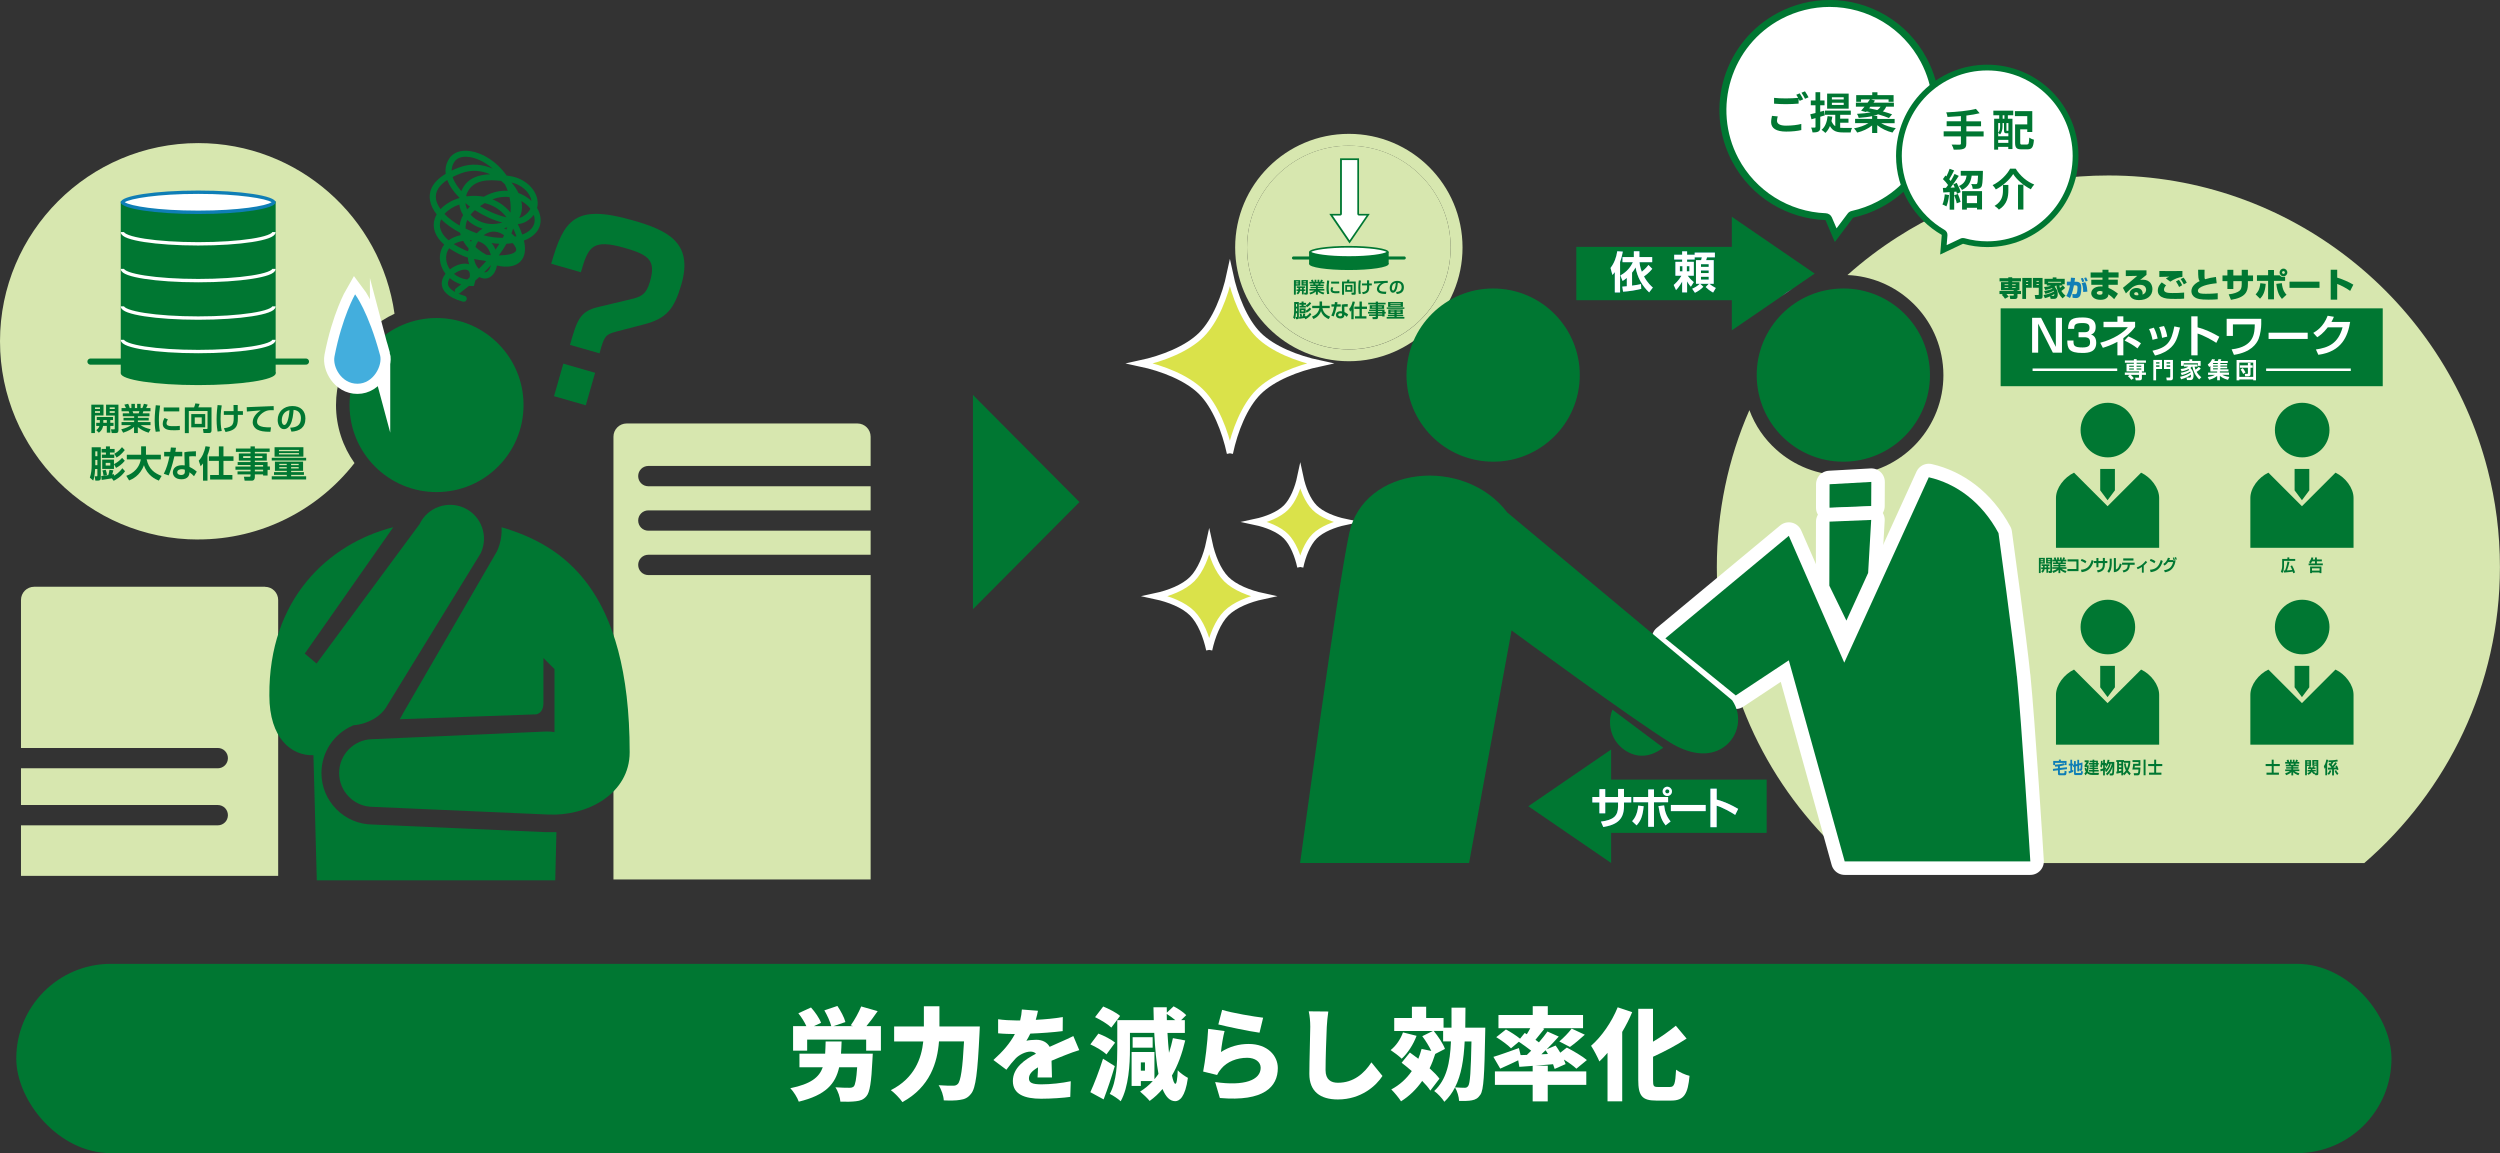 <?xml version="1.0" encoding="UTF-8"?><svg id="_レイヤー_2" xmlns="http://www.w3.org/2000/svg" viewBox="0 0 408.47 188.41"><rect x="0" y="0" width="408.47" height="188.41" fill="#333333" stroke="none"/><defs><style>.cls-1,.cls-2,.cls-3,.cls-4,.cls-5,.cls-6{fill:none;}.cls-1,.cls-5{stroke:#007732;}.cls-1,.cls-5,.cls-6{stroke-linecap:round;stroke-linejoin:round;}.cls-2{stroke-width:.55px;}.cls-2,.cls-3,.cls-7,.cls-4{stroke-miterlimit:10;}.cls-2,.cls-3,.cls-7,.cls-4,.cls-6{stroke:#fff;}.cls-8{fill:#007732;}.cls-9{fill:#fff;}.cls-10{fill:#8daed2;}.cls-11{fill:#d7e7af;}.cls-12{fill:#0f7eb6;}.cls-13{fill:#43aedd;}.cls-3{stroke-width:3.32px;}.cls-7{fill:#dae24a;}.cls-4{stroke-width:.41px;}.cls-5{stroke-width:.5px;}.cls-6{stroke-width:4.42px;}</style></defs><g id="_レイヤー_1-2"><rect class="cls-8" x="2.66" y="157.48" width="388.08" height="30.93" rx="15.46" ry="15.46"/><path class="cls-11" d="m105.93,86.71c-.92,0-1.66-.74-1.66-1.66s.74-1.66,1.66-1.66h36.32v-3.94h-36.32c-.92,0-1.66-.74-1.66-1.66s.74-1.66,1.66-1.66h36.32v-4.78c0-1.19-.97-2.16-2.16-2.16h-37.7c-1.19,0-2.16.97-2.16,2.16v72.34h42.02v-49.73h-36.32c-.92,0-1.66-.74-1.66-1.66s.74-1.66,1.66-1.66h36.32v-3.94h-36.32Z"/><path class="cls-11" d="m43.31,95.87H5.58c-1.18,0-2.15.96-2.15,2.15v24.19h32.15c.92,0,1.66.74,1.66,1.66s-.74,1.66-1.66,1.66H3.43v6h32.15c.92,0,1.66.74,1.66,1.66s-.74,1.66-1.66,1.66H3.43v8.26h42.02v-45.08c0-1.18-.96-2.15-2.15-2.15Z"/><path class="cls-11" d="m280.51,92.64c0,17.09,6.65,33.15,18.74,45.24,1.09,1.09,2.23,2.12,3.38,3.13h83.67c13.56-11.74,22.16-29.06,22.16-48.36,0-5.51-.7-10.86-2.02-15.97-7.11-27.57-32.19-48.01-61.95-48.01-12.41,0-24.28,3.53-34.48,10.08-2.86,1.83-5.59,3.89-8.16,6.19,3.89.16,7.49,1.7,10.24,4.17,2.92,2.61,4.92,6.3,5.35,10.51.06.57.09,1.13.09,1.68,0,4.15-1.57,8-4.19,10.92-2.61,2.92-6.3,4.92-10.51,5.35-.57.06-1.13.09-1.69.09-4.14,0-8-1.57-10.91-4.19-1.94-1.73-3.47-3.94-4.4-6.46-1.75,3.99-3.08,8.16-3.97,12.45-.89,4.29-1.35,8.71-1.35,13.19Z"/><path class="cls-11" d="m32.39,88.15C14.53,88.15,0,73.62,0,55.76S14.53,23.38,32.39,23.38c16.33,0,29.87,12.15,32.07,27.88-5.64,2.61-9.56,8.31-9.56,14.92,0,3.53,1.12,6.8,3.02,9.48-5.93,7.59-15.17,12.48-25.53,12.48"/><path class="cls-8" d="m71.34,35.05c-.24.42-.39.86-.45,1.32-.1.83.07,2.19,1.69,3.6-.53.69-.79,1.57-.69,2.54.07.76.38,1.54.9,2.22-.41.52-.68,1.15-.6,1.83.1.84.78,1.99,3.45,2.73h.06c.24.05.48-.1.55-.35.07-.26-.08-.54-.35-.61-.36-.1-.69-.21-.98-.33l.16-.08c.55-.41,1.06-.81,1.55-1.21.13,0,.27.01.41.02h.37l.11-.35c.05-.19.1-.36.13-.53.23-.2.45-.4.66-.59.91.5,1.6.14,1.88-.07.52-.38.87-1.04,1.01-1.81,1.2.29,2.35.26,3.2-.19.79-.42,1.78-1.43,1.2-3.89,1.66-.61,2.3-1.59,2.55-2.26.35-.96.19-2.06-.4-3.06.12-.44.13-.92.04-1.4-.35-1.84-2.15-3.43-4.35-3.79-.21-.03-.43-.07-.67-.11-1.55-2.26-3.91-3.69-5.92-3.99h-.02c-1.58-.24-2.85.24-3.49,1.3-.45.75-.63,1.56-.52,2.41-2.45,1.47-2.79,3.14-2.55,4.4.14.77.52,1.52,1.08,2.23m.54,1.44c.03-.22.09-.43.18-.64.85.83,1.93,1.58,3.11,2.21.02.13.06.27.09.39h-.03c-.76.16-1.42.45-1.95.84-1.03-.88-1.52-1.84-1.41-2.79m3.16-3.07c.08.6.29,1.18.63,1.72-.35.6-.51,1.19-.56,1.73-.97-.56-1.83-1.21-2.49-1.9.57-.65,1.42-1.2,2.43-1.55m.32-2.19c-.55-.61-1.14-1.42-1.42-2.3.48-.25.99-.46,1.48-.64,1.67-.61,3.3-.4,4.67.2-1.77.04-3.58.54-4.53,2.33-.07.13-.13.27-.19.4m1.19,9.4c-.04.15-.07.3-.09.45-.19-.06-.36-.13-.51-.19-.69-.31-1.31-.64-1.83-.98.35-.21.78-.38,1.31-.49l.22-.04c.24.44.54.86.9,1.25m.19-1.36c.11,0,.21,0,.32,0-.04.09-.09.17-.13.26-.06-.09-.13-.18-.19-.27m-.43-5.02c-.16-.34-.26-.69-.3-1.05.24.2.49.39.75.58-.16.16-.31.31-.45.47m-3.43,8.17c-.06-.61.07-1.27.49-1.83.59.41,1.3.81,2.18,1.21.24.11.53.21.87.31.02.38.09.75.22,1.11-.68-.24-1.59-.1-2.5.4-.22.12-.44.26-.65.43-.35-.5-.56-1.06-.61-1.63m1.61,4.72c-.19.14-.25.4-.16.6-.7-.38-1.1-.82-1.16-1.29-.04-.33.09-.67.3-.98.51.44,1.13.8,1.86,1.02-.28.22-.56.43-.85.65m1.83-1.44c-.9-.12-1.6-.46-2.15-.92.15-.11.3-.21.45-.3.76-.42,1.53-.52,1.88-.24.23.18.31.57.24,1.1-.13.12-.27.24-.42.36m1.57-7.56c-.62-.22-1.24-.47-1.82-.76-.03-.48.07-.95.27-1.42.67.67,1.54,1.16,2.49,1.43-.35.2-.67.46-.94.75m.52-4.43c.24-.17.5-.33.78-.5,1.19.29,2.5.94,3.57,2.33-1.33-.28-2.9-.93-4.36-1.83m4.46,3.45c-.04.12-.09.25-.14.38-.12-.08-.24-.15-.36-.21.18-.05.34-.11.5-.17m-.8-.77c-.32.09-.67.16-1.06.21-1.56.19-3.15-.41-4.13-1.5.2-.25.44-.5.71-.74,1.43.92,3.02,1.65,4.48,2.03m-3.96,3.06c.88.26,1.52.82,1.88,1.65.09.2.16.41.21.62-.24-.02-.48-.04-.72-.06-.65-.35-1.28-.79-1.81-1.3.11-.32.26-.63.45-.92m.12,4.52c-.43-.45-.68-1.01-.78-1.61.54.11,1.13.21,1.75.28l.21.1c-.37.41-.76.82-1.18,1.23m1.38.43c-.16.11-.32.15-.52.12.4-.39.77-.78,1.11-1.17-.11.47-.32.86-.59,1.05m1.34-3.58l-.05-.11c-.11-.26-.3-.61-.6-.96.43.06.86.1,1.28.12-.19.32-.41.64-.63.96m-1.95-2.35c.69-.53,1.87-1.03,3.35-.01-.07.14-.13.28-.21.42h-.05c-.99.02-2.05-.13-3.09-.41m5.27,2.58c-.3.48-1.42.69-2.78.71.49-.66.9-1.3,1.25-1.91.37-.02.7-.05,1.02-.1.49.57.68,1.03.51,1.3m-.72-2.9c.11-.27.21-.54.29-.8.21.45.39.88.53,1.28l-.25.05c-.21-.21-.41-.39-.58-.53m3.68-1.44c-.26.71-.92,1.27-1.9,1.64-.18-.52-.42-1.08-.73-1.71.51-.05.97-.18,1.35-.41.52-.31.95-.69,1.26-1.1.19.55.2,1.09.03,1.59m-1.79-1.33c-.18.11-.39.19-.63.24.13-.21.22-.43.29-.63.22-.65.24-1.38.07-2.13.31.18.6.38.85.59.24.21.46.44.63.68-.22.48-.64.9-1.22,1.25m1.38-2.61v.08s-.15-.15-.15-.15c-.53-.46-1.19-.86-1.95-1.14-.29-.59-.68-1.18-1.16-1.73,1.62.34,3.01,1.58,3.27,2.95m-3.58-.56c.18.83.23,1.67.16,2.52-.86-1.03-1.88-1.73-2.95-2.16.99-.38,1.94-.47,2.79-.36m-.85-2.19l.09.09c.18.34.33.7.47,1.07-1.15-.07-2.43.17-3.75.88l-.16.09c-.95-.18-1.9-.19-2.77-.06l-.12-.11c.07-.24.17-.48.29-.71,1.02-1.91,3.41-1.95,5.43-1.71.19.15.36.31.52.46m-8.2-3.52c.58-.96,1.81-.94,2.5-.84h.02c1.22.19,2.59.85,3.77,1.9-1.57-.69-3.46-.94-5.4-.22-.47.17-.9.35-1.29.54,0-.46.12-.93.4-1.38m-1.12,2.91c.34.94.99,1.9,1.95,2.86l.04.04v.04c-1.27.38-2.35,1.03-3.09,1.83-.38-.52-.63-1.05-.73-1.57-.25-1.36.62-2.42,1.83-3.21"/><path class="cls-8" d="m71.33,80.4c7.85,0,14.21-6.37,14.21-14.22s-6.37-14.22-14.21-14.22-14.22,6.37-14.22,14.22,6.37,14.22,14.22,14.22"/><path class="cls-8" d="m90.89,135.96h-1.8l-28.22-1.24c-4.61-.04-8.35-3.8-8.35-8.42,0-3.47,2.1-6.45,5.1-7.74l.13-.06c2.36-.19,4.57-1.45,5.53-3.26l15.26-24.85c1.31-2.76.14-6.06-2.62-7.37-2.76-1.31-6.06-.14-7.37,2.62l-16.83,22.78-1.93-1.63,14.46-20.65c-10.61,2.71-20.36,11.74-20.24,27.51,0,6.98,3.61,9.87,7.2,9.74l.55,20.45h38.96l.19-7.88Z"/><path class="cls-8" d="m89.46,119.51l-28.52,1.26c-3.06,0-5.53,2.48-5.53,5.53s2.48,5.53,5.53,5.53l28.52,1.25c6.51.35,13.42-3.42,13.42-10.16,0-26.73-10.99-33.86-20.93-36.77.07,1.32-.17,2.68-.77,3.96l-15.29,26.37c-.17.36-.37.7-.58,1.03l22.35-.8c.8-.23,1.13-.95,1.13-1.85v-7.35l1.81,1.81v10.3c-.37-.06-.75-.1-1.13-.1"/><path class="cls-3" d="m62.1,58.04c.44,1.64-1.07,4.66-3.7,4.66s-4.07-2.77-3.75-4.44c1.26-6.53,3.37-10.17,3.37-10.17,0,0,2.18,2.85,4.08,9.96Z"/><path class="cls-13" d="m62.1,58.04c.44,1.64-1.07,4.66-3.7,4.66s-4.07-2.77-3.75-4.44c1.26-6.53,3.37-10.17,3.37-10.17,0,0,2.18,2.85,4.08,9.96"/><path class="cls-8" d="m14.92,66.12h1.99v1.76h-1.4v2.88h-.59v-4.63Zm.6.44v.27h.82v-.27h-.82Zm0,.62v.28h.82v-.28h-.82Zm.79,1.9v-.45h-.5v-.5h2.66v.5h-.45v.45h.53v.51h-.53v1.1h-.57v-1.1h-.6c-.11.56-.38.86-.7,1.11l-.42-.42c.15-.12.42-.32.52-.69h-.53v-.51h.6Zm1.14,0v-.45h-.57v.45h.57Zm-.11-2.96h2.01v4.08c0,.35-.02.56-.5.56h-.59l-.13-.61h.47c.12,0,.15-.01.15-.12v-2.14h-1.42v-1.76Zm.58.44v.27h.83v-.27h-.83Zm0,.62v.28h.83v-.28h-.83Z"/><path class="cls-8" d="m19.83,70.14c.78-.2,1.28-.45,1.62-.68h-1.59v-.5h2.06v-.26h-1.74v-.43h1.74v-.26h-1.86v-.48h1.08c-.03-.1-.08-.26-.12-.34h-1.16v-.52h.72c-.08-.2-.13-.3-.26-.56l.62-.14c.12.23.18.4.26.7h.27v-.68h.57v.68h.37v-.68h.57v.68h.28c.1-.21.2-.51.25-.7l.62.14s-.12.33-.25.56h.71v.52h-1.17c-.04.11-.09.27-.11.34h1.11v.48h-1.89v.26h1.77v.43h-1.77v.26h2.06v.5h-1.62c.51.35,1,.52,1.64.67l-.33.57c-.64-.19-1.25-.49-1.76-.93v.99h-.62v-1.01c-.43.38-.82.63-1.78.95l-.31-.55Zm1.83-2.95c.02.06.11.29.12.34h.89c.03-.08.05-.14.1-.34h-1.11Z"/><path class="cls-8" d="m26.16,66.27c-.13.79-.2,1.58-.2,2.37,0,.4.02,1.17.17,1.84l-.69.07c-.15-.71-.17-1.43-.17-1.8,0-.18,0-1.07.18-2.54l.7.06Zm1.28,2.26c-.18.27-.23.47-.23.64,0,.32.28.46.88.46s.93,0,1.29-.05v.68c-.27.03-.65.04-.93.04-.68,0-1.86,0-1.86-1.06,0-.45.2-.78.3-.95l.55.24Zm1.85-1.96v.65h-2.54v-.65h2.54Z"/><path class="cls-8" d="m33.93,67.15h-3.08v3.62h-.65v-4.21h1.51c.12-.25.19-.57.2-.65l.7.08c-.06.22-.15.43-.21.56h2.16v3.74c0,.21-.03.46-.42.46h-.88l-.1-.66h.63c.12,0,.12-.08.12-.16v-2.8Zm-.4.5v2.17h-2.28v-2.17h2.28Zm-1.71.55v1.06h1.14v-1.06h-1.14Z"/><path class="cls-8" d="m36.23,66.24c-.05.3-.19,1.13-.19,2.23,0,.37.02,1.22.19,1.95l-.68.09c-.05-.28-.16-.93-.16-1.99s.1-1.87.16-2.34l.68.06Zm1.94.93c0-.16-.01-.86-.02-1h.69c0,.35,0,.61,0,1h.85v.62h-.83c.03,1.52.04,2.45-2.01,2.8l-.27-.62c1.61-.21,1.63-.75,1.6-2.18h-1.61v-.62h1.6Z"/><path class="cls-8" d="m44.75,67.02c-.16,0-.48,0-.63,0-.44.02-.82.15-1.28.49-.29.22-.84.76-.84,1.39,0,.39.17.99,2.28.92l-.1.73c-1.11,0-1.63-.11-2.1-.34-.48-.24-.79-.72-.79-1.21,0-.33.09-1.17,1.3-1.95-.36.03-1.93.16-2.25.19l-.03-.71c.24,0,.64-.02,1.12-.05.44-.03,2.76-.11,3.28-.13l.02.68Z"/><path class="cls-8" d="m47.41,69.88c.91-.04,1.76-.3,1.76-1.54,0-.57-.21-1.29-1.2-1.37-.05.61-.15,1.76-.57,2.47-.09.15-.41.68-1,.68-.69,0-1.03-.77-1.03-1.5,0-1.33.97-2.28,2.4-2.28,1.32,0,2.13.76,2.13,2.03,0,1.5-.94,2.07-2.28,2.16l-.21-.65Zm-1.37-1.2c0,.64.29.76.41.76.38,0,.73-.85.85-2.43-.97.22-1.26.99-1.26,1.68Z"/><path class="cls-8" d="m14.99,73.08h1.48v4.82c0,.4,0,.63-.54.63h-.35l-.1-.71h.26c.17,0,.17-.02.17-.19v-1h-.37c0,.1-.04,1.19-.31,1.89l-.55-.48c.23-.62.3-1.36.3-2.06v-2.92Zm.58.66v.8h.34v-.8h-.34Zm0,1.41v.86h.34v-.86h-.34Zm2.7,3.01c-.7.12-1.22.2-1.65.26l-.08-.64c.39-.04.76-.08,1.15-.15.02-.06.14-.43.2-.87l.63.09c-.06.28-.17.56-.2.68.07-.02.11-.02.3-.07v.27c.21-.11.91-.54,1.36-1.23l.45.49c-.66.96-1.54,1.41-1.86,1.57l-.3-.4Zm-.96-5.22h.65v.41h.77v.59h-.77v.34h.71v.54h-2.02v-.54h.66v-.34h-.71v-.59h.71v-.41Zm1.31,2.93v.75h-1.92v-1.53h1.92v.75c.59-.3,1.04-.69,1.33-1.03l.44.47c-.4.53-1.01.96-1.43,1.17l-.34-.6Zm-1.35.89c.1.27.17.53.21.83l-.56.13c-.07-.53-.15-.73-.2-.85l.55-.11Zm0-1.13v.43h.75v-.43h-.75Zm3.12-2.1c-.44.56-.8.9-1.34,1.23l-.38-.62c.29-.16.8-.47,1.26-1.08l.45.47Z"/><path class="cls-8" d="m20.64,77.74c.43-.16,2.01-.74,2.37-2.68h-2.29v-.76h2.34v-1.37h.79v1.25s0,.09,0,.12h2.43v.76h-2.32c.34,1.59,1.29,2.26,2.45,2.7l-.46.77c-.57-.23-1.9-.85-2.43-2.53-.63,1.76-1.98,2.32-2.42,2.5l-.47-.76Z"/><path class="cls-8" d="m28.76,73.15c-.04.28-.06.46-.11.67h1.13v.74h-1.29c-.35,1.58-.78,2.75-.93,3.12l-.8-.27c.46-.89.73-1.86.93-2.84h-.87v-.74h1c.04-.24.07-.46.1-.72l.83.05Zm3.26,1.41c-.17-.02-.3-.02-.49-.02-.33,0-.47.02-.62.04l.05,1.7c.1.05.75.37,1.19.78l-.45.75c-.24-.26-.42-.41-.75-.65v.11c0,.34-.23,1.04-1.29,1.04s-1.42-.62-1.42-1.13c0-.57.41-1.17,1.51-1.17.19,0,.31.02.43.03l-.06-2.14c.43-.1.77-.15,1.89-.17v.84Zm-1.82,2.19c-.14-.05-.27-.09-.49-.09-.34,0-.75.13-.75.51,0,.34.38.44.63.44.3,0,.61-.1.61-.52v-.33Z"/><path class="cls-8" d="m33.17,75.72c-.19.25-.28.34-.39.46l-.31-.91c.55-.55.94-1.43,1.11-2.36l.72.1c-.05.29-.15.78-.4,1.36v4.16h-.73v-2.81Zm2.58-2.78h.76v1.62h1.64v.74h-1.64v2.31h1.46v.74h-3.64v-.74h1.43v-2.31h-1.63v-.74h1.63v-1.62Z"/><path class="cls-8" d="m44.06,73.83h-2.42v.26h1.95v1.17h-1.95v.24h2.08v.72h.38v.55h-.38v.93h-.73v-.19h-1.35v.45c0,.29-.14.58-.5.58h-1.17l-.12-.65h.9c.15,0,.18-.06.18-.18v-.2h-2.12v-.49h2.12v-.27h-2.46v-.52h2.46v-.26h-2.1v-.47h2.1v-.24h-1.91v-1.17h1.91v-.26h-2.39v-.55h2.39v-.35h.71v.35h2.42v.55Zm-4.33.7v.3h1.2v-.3h-1.2Zm1.91,0v.3h1.23v-.3h-1.23Zm0,1.44v.27h1.35v-.27h-1.35Zm0,.77v.28h1.35v-.28h-1.35Z"/><path class="cls-8" d="m44.4,74.8h5.62v.44h-5.62v-.44Zm5.12.63v1.5h-1.95v.21h2.09v.45h-2.09v.23h2.45v.52h-5.62v-.52h2.46v-.23h-2.09v-.45h2.09v-.21h-1.94v-1.5h4.59Zm-4.66-2.36h4.71v1.54h-4.71v-1.54Zm.72.44v.21h3.26v-.21h-3.26Zm0,.52v.22h3.26v-.22h-3.26Zm.05,1.76v.21h1.22v-.21h-1.22Zm0,.53v.22h1.22v-.22h-1.22Zm1.93-.53v.21h1.24v-.21h-1.24Zm0,.53v.22h1.24v-.22h-1.24Z"/><line class="cls-1" x1="14.78" y1="59.08" x2="49.99" y2="59.08"/><rect class="cls-8" x="19.73" y="32.9" width="25.31" height="28.09"/><path class="cls-8" d="m93.13,56.35c1.14-3.99,1.57-5.46,4.58-6.18l5.12-1.22c1.79-.42,2.72-.69,3.37-2.94.98-3.42-.1-4.35-4.12-5.5-5.31-1.52-5.97-.21-7.17,3.97l-4.85-1.39c2.08-7.23,3.87-9.8,13.32-7.09,5.57,1.6,9.94,3.55,7.96,10.43-1.18,4.1-2.46,5.61-6.08,6.56l-4.54,1.18c-1.9.51-1.99.81-2.77,3.56l-4.82-1.38Zm-2.61,8.38l1.52-5.31,5.19,1.49-1.52,5.31-5.19-1.49Z"/><path class="cls-9" d="m32.38,34.69c-8.12,0-12.38-1.07-12.38-1.64s4.25-1.64,12.38-1.64,12.38,1.07,12.38,1.64-4.25,1.64-12.38,1.64"/><path class="cls-12" d="m32.38,31.68c6.67,0,11.12.77,12,1.36-.88.6-5.33,1.37-12,1.37s-11.12-.77-12-1.37c.89-.59,5.33-1.36,12-1.36m0-.55c-6.99,0-12.65.86-12.65,1.92s5.67,1.92,12.65,1.92,12.65-.86,12.65-1.92-5.66-1.92-12.65-1.92"/><path class="cls-8" d="m45.04,61c0,1.06-5.66,1.92-12.65,1.92s-12.65-.86-12.65-1.92,5.67-1.92,12.65-1.92,12.65.86,12.65,1.92"/><path class="cls-2" d="m44.76,37.92c0,1.06-5.54,1.92-12.38,1.92s-12.38-.86-12.38-1.92"/><path class="cls-2" d="m44.76,43.93c0,1.06-5.54,1.92-12.38,1.92s-12.38-.86-12.38-1.92"/><path class="cls-2" d="m44.76,50.05c0,1.06-5.54,1.92-12.38,1.92s-12.38-.86-12.38-1.92"/><path class="cls-2" d="m44.76,55.52c0,1.06-5.54,1.92-12.38,1.92s-12.38-.86-12.38-1.92"/><polygon class="cls-8" points="176.37 82.03 158.97 64.53 158.97 99.53 176.37 82.03"/><rect class="cls-8" x="326.88" y="50.38" width="62.43" height="12.72"/><path class="cls-9" d="m333.49,51.93l2.41,4.75v-4.75h1v5.69h-1.49l-2.4-4.75v4.75h-.99v-5.69h1.48Z"/><path class="cls-9" d="m338.78,55.65c0,.78.04,1.12,1.5,1.12,1.07,0,1.21-.4,1.21-.84,0-.61-.27-.83-.99-.83h-.89v-.82h.88c.39,0,.91,0,.91-.71,0-.49-.19-.79-1.12-.79-1.34,0-1.36.32-1.39.95h-1c.04-1.6.78-1.86,2.39-1.86,1.03,0,2.13.22,2.13,1.57,0,.95-.53,1.13-.76,1.21.22.08.85.31.85,1.34,0,1.49-1.15,1.68-2.26,1.68-2.17,0-2.47-.69-2.47-2.03h1.01Z"/><path class="cls-9" d="m346.93,58.06h-.97v-2.21c-1.05.57-1.89.83-2.38.98l-.43-.83c2.21-.56,3.88-1.73,4.52-2.54h-3.98s0-.88,0-.88h2.27v-.89h.97v.89h1.92v.84c-.27.36-.79,1.03-1.92,1.83v2.81Zm2.31-1.13c-.6-.5-1.49-1-2.11-1.28l.62-.69c.59.25,1.46.69,2.06,1.13l-.58.84Z"/><path class="cls-9" d="m351.69,55.51c-.09-.52-.26-1.11-.56-1.75l.78-.22c.42.83.56,1.46.63,1.77l-.84.21Zm0,1.8c2.43-.53,3.09-1.46,3.57-3.98l.93.19c-.39,1.59-.66,2.66-1.84,3.56-.92.7-1.85.92-2.25,1.01l-.41-.77Zm1.57-2.11c-.14-.93-.38-1.49-.48-1.75l.79-.18c.32.64.47,1.33.53,1.73l-.83.2Z"/><path class="cls-9" d="m359.06,51.69v1.79c1.26.33,2.43.89,3.55,1.54l-.49,1c-.64-.43-2.22-1.3-3.06-1.52v3.56h-1.03v-6.37h1.03Z"/><path class="cls-9" d="m369.46,52.09v.88c0,.54-.14,1.68-.43,2.4-.32.78-1.23,2.19-4.03,2.61l-.38-.9c3.72-.41,3.76-2.71,3.78-4.08h-3.57v1.89h-1.02v-2.8h5.64Z"/><path class="cls-9" d="m377.05,54.36v1.02h-6.39v-1.02h6.39Z"/><path class="cls-9" d="m383.99,52.59c-.38,2.33-1.36,4.86-5.2,5.38l-.4-.87c2.05-.3,3.64-.97,4.36-3.62h-2.42c-.73.97-1.39,1.41-1.72,1.62l-.65-.71c.45-.26,1.67-.97,2.35-2.8l1.02.17c-.11.27-.2.48-.4.84h3.05Z"/><path class="cls-11" d="m220.39,57.08c-9.18,0-16.64-7.46-16.64-16.64s7.46-16.64,16.64-16.64,16.63,7.46,16.63,16.64-7.46,16.64-16.63,16.64"/><path class="cls-11" d="m220.39,23.81c-9.18,0-16.64,7.46-16.64,16.64s7.46,16.64,16.64,16.64,16.63-7.46,16.63-16.64-7.46-16.64-16.63-16.64m0,35.21c-10.26,0-18.58-8.32-18.58-18.58s8.32-18.57,18.58-18.57,18.57,8.32,18.57,18.57-8.32,18.58-18.57,18.58"/><path class="cls-8" d="m211.42,45.77h1.02v.9h-.72v1.48h-.31v-2.38Zm.31.22v.14h.42v-.14h-.42Zm0,.32v.14h.42v-.14h-.42Zm.41.97v-.23h-.26v-.26h1.36v.26h-.23v.23h.27v.26h-.27v.56h-.29v-.56h-.31c-.06.29-.19.44-.36.57l-.22-.22c.08-.06.22-.16.27-.35h-.27v-.26h.31Zm.58,0v-.23h-.29v.23h.29Zm-.06-1.52h1.03v2.09c0,.18-.01.29-.26.29h-.3l-.07-.31h.24c.06,0,.08,0,.08-.06v-1.1h-.73v-.9Zm.3.22v.14h.42v-.14h-.42Zm0,.32v.14h.42v-.14h-.42Z"/><path class="cls-8" d="m213.94,47.83c.4-.1.66-.23.83-.35h-.82v-.26h1.06v-.13h-.89v-.22h.89v-.13h-.95v-.25h.55c-.01-.05-.04-.13-.06-.17h-.6v-.27h.37c-.04-.1-.07-.15-.13-.29l.32-.07c.06.12.09.2.14.36h.14v-.35h.29v.35h.19v-.35h.29v.35h.14c.05-.11.1-.26.13-.36l.32.07s-.06.17-.13.29h.36v.27h-.6c-.02.05-.04.14-.06.17h.57v.25h-.97v.13h.91v.22h-.91v.13h1.06v.26h-.83c.26.18.51.27.84.34l-.17.29c-.33-.1-.64-.25-.9-.48v.51h-.32v-.52c-.22.2-.42.33-.91.49l-.16-.28Zm.94-1.52s.05.15.06.17h.46s.03-.07.05-.17h-.57Z"/><path class="cls-8" d="m217.19,45.85c-.07.4-.1.81-.1,1.22,0,.2.01.6.09.95l-.35.03c-.08-.37-.09-.73-.09-.92,0-.09,0-.55.09-1.3l.36.03Zm.66,1.16c-.09.14-.12.24-.12.33,0,.16.15.24.45.24s.48,0,.66-.03v.35c-.14.01-.33.02-.48.02-.35,0-.95,0-.95-.55,0-.23.1-.4.16-.48l.28.12Zm.95-1v.33h-1.31v-.33h1.31Z"/><path class="cls-8" d="m221.18,46.3h-1.58v1.86h-.33v-2.16h.78c.06-.13.1-.29.1-.33l.36.04c-.03.11-.08.22-.11.29h1.11v1.92c0,.11-.02.24-.21.24h-.45l-.05-.34h.33c.06,0,.06-.04.06-.08v-1.44Zm-.21.26v1.12h-1.17v-1.12h1.17Zm-.88.28v.55h.58v-.55h-.58Z"/><path class="cls-8" d="m222.36,45.83c-.02.15-.1.58-.1,1.15,0,.19,0,.63.1,1l-.35.05c-.03-.15-.08-.48-.08-1.02s.05-.96.08-1.2l.35.03Zm.99.48c0-.08,0-.44,0-.51h.35c0,.18,0,.31,0,.51h.44v.32h-.43c.02.78.02,1.26-1.03,1.44l-.14-.32c.83-.11.84-.39.82-1.12h-.83v-.32h.82Z"/><path class="cls-8" d="m226.74,46.23c-.08,0-.25,0-.33,0-.22.01-.42.08-.65.25-.15.11-.43.39-.43.71,0,.2.09.51,1.17.47l-.05.37c-.57,0-.84-.06-1.08-.17-.25-.12-.4-.37-.4-.62,0-.17.05-.6.67-1-.18.02-.99.08-1.15.1v-.37c.11,0,.32-.01.56-.02.22-.01,1.42-.06,1.69-.07v.35Z"/><path class="cls-8" d="m228.11,47.7c.47-.02.9-.15.9-.79,0-.29-.11-.66-.62-.7-.03.31-.08.91-.29,1.27-.04.08-.21.35-.51.35-.35,0-.53-.39-.53-.77,0-.68.5-1.17,1.23-1.17.68,0,1.09.39,1.09,1.04,0,.77-.49,1.06-1.17,1.11l-.11-.33Zm-.7-.62c0,.33.15.39.21.39.19,0,.38-.44.44-1.25-.5.11-.64.51-.64.86Z"/><path class="cls-8" d="m211.45,49.34h.76v2.48c0,.2,0,.33-.28.33h-.18l-.05-.36h.13c.09,0,.09-.01.09-.1v-.51h-.19c0,.05-.02.61-.16.97l-.28-.25c.12-.32.16-.7.16-1.06v-1.5Zm.3.34v.41h.18v-.41h-.18Zm0,.73v.44h.18v-.44h-.18Zm1.39,1.55c-.36.06-.62.1-.85.13l-.04-.33c.2-.02.39-.04.59-.08,0-.03.07-.22.1-.45l.33.05c-.03.14-.08.29-.1.35.04,0,.05-.01.16-.03v.14c.11-.06.47-.28.7-.63l.23.25c-.34.49-.79.72-.96.81l-.15-.21Zm-.49-2.69h.34v.21h.4v.31h-.4v.18h.37v.28h-1.04v-.28h.34v-.18h-.37v-.31h.37v-.21Zm.67,1.51v.39h-.99v-.78h.99v.39c.3-.15.54-.36.68-.53l.23.24c-.21.27-.52.49-.74.6l-.18-.31Zm-.69.46c.05.14.09.27.11.42l-.29.07c-.04-.27-.08-.38-.1-.44l.28-.06Zm0-.58v.22h.38v-.22h-.38Zm1.6-1.08c-.23.29-.41.46-.69.63l-.19-.32c.15-.08.41-.24.65-.56l.23.24Z"/><path class="cls-8" d="m214.35,51.73c.22-.08,1.04-.38,1.22-1.38h-1.17v-.39h1.2v-.7h.41v.64s0,.05,0,.06h1.25v.39h-1.19c.18.82.66,1.16,1.26,1.39l-.24.39c-.29-.12-.98-.44-1.25-1.3-.33.9-1.02,1.19-1.24,1.29l-.24-.39Z"/><path class="cls-8" d="m218.53,49.38c-.02.14-.03.24-.05.34h.58v.38h-.66c-.18.81-.4,1.42-.48,1.6l-.41-.14c.24-.46.38-.96.48-1.46h-.45v-.38h.52c.02-.12.03-.23.05-.37l.43.03Zm1.68.73c-.08,0-.15-.01-.25-.01-.17,0-.24,0-.32.02l.03.87c.05.02.39.19.61.4l-.23.39c-.12-.13-.21-.21-.39-.34v.06c0,.17-.12.53-.66.53s-.73-.32-.73-.58c0-.29.21-.6.77-.6.1,0,.16,0,.22.02l-.03-1.1c.22-.05.39-.08.97-.09v.43Zm-.93,1.13c-.07-.02-.14-.05-.25-.05-.18,0-.38.07-.38.26,0,.18.2.23.32.23.16,0,.31-.05.31-.27v-.17Z"/><path class="cls-8" d="m220.79,50.7c-.1.13-.14.17-.2.24l-.16-.47c.28-.28.48-.74.57-1.21l.37.05c-.03.15-.08.4-.2.7v2.14h-.38v-1.45Zm1.33-1.43h.39v.83h.84v.38h-.84v1.19h.75v.38h-1.87v-.38h.74v-1.19h-.84v-.38h.84v-.83Z"/><path class="cls-8" d="m226.39,49.73h-1.24v.13h1v.6h-1v.12h1.07v.37h.19v.28h-.19v.48h-.38v-.1h-.69v.23c0,.15-.07.3-.26.3h-.6l-.06-.33h.46c.08,0,.09-.03.09-.09v-.1h-1.09v-.25h1.09v-.14h-1.27v-.27h1.27v-.13h-1.08v-.24h1.08v-.12h-.98v-.6h.98v-.13h-1.23v-.28h1.23v-.18h.37v.18h1.24v.28Zm-2.22.36v.15h.62v-.15h-.62Zm.98,0v.15h.63v-.15h-.63Zm0,.74v.14h.69v-.14h-.69Zm0,.4v.14h.69v-.14h-.69Z"/><path class="cls-8" d="m226.57,50.23h2.89v.23h-2.89v-.23Zm2.63.33v.77h-1v.11h1.07v.23h-1.07v.12h1.26v.27h-2.89v-.27h1.26v-.12h-1.07v-.23h1.07v-.11h-1v-.77h2.36Zm-2.4-1.21h2.42v.79h-2.42v-.79Zm.37.23v.11h1.68v-.11h-1.68Zm0,.27v.11h1.68v-.11h-1.68Zm.03.91v.11h.63v-.11h-.63Zm0,.27v.11h.63v-.11h-.63Zm.99-.27v.11h.64v-.11h-.64Zm0,.27v.11h.64v-.11h-.64Z"/><line class="cls-5" x1="211.34" y1="42.15" x2="229.44" y2="42.15"/><rect class="cls-8" x="213.89" y="41.16" width="13" height="1.97"/><path class="cls-9" d="m220.39,42c-4.18,0-6.36-.55-6.36-.85s2.18-.84,6.36-.84,6.36.55,6.36.84-2.18.85-6.36.85"/><path class="cls-8" d="m220.39,40.46c3.43,0,5.71.4,6.17.7-.45.31-2.74.7-6.17.7s-5.71-.4-6.17-.7c.46-.31,2.74-.7,6.17-.7m0-.28c-3.59,0-6.5.44-6.5.99s2.91.99,6.5.99,6.5-.44,6.5-.99-2.91-.99-6.5-.99"/><path class="cls-8" d="m226.89,43.13c0,.55-2.91.99-6.5.99s-6.5-.44-6.5-.99,2.91-.98,6.5-.98,6.5.44,6.5.98"/><path class="cls-7" d="m200.95,74.06c-.79-3.67-2.37-7.7-4.67-10.01-2.31-2.31-6.34-3.89-10.01-4.67,3.67-.79,7.7-2.37,10.01-4.67,2.31-2.31,3.89-6.34,4.67-10.01.78,3.67,2.37,7.7,4.67,10.01,2.31,2.31,6.34,3.89,10.01,4.67-3.67.79-7.7,2.37-10.01,4.67-2.31,2.31-3.89,6.34-4.67,10.01"/><path class="cls-7" d="m197.57,106.18c-.47-2.19-1.41-4.6-2.79-5.98-1.38-1.38-3.79-2.32-5.98-2.79,2.19-.47,4.6-1.41,5.98-2.79,1.38-1.38,2.32-3.79,2.79-5.98.47,2.19,1.41,4.6,2.79,5.98,1.38,1.38,3.79,2.32,5.98,2.79-2.19.47-4.6,1.41-5.98,2.79s-2.32,3.79-2.79,5.98"/><path class="cls-7" d="m212.45,92.64c-.39-1.84-1.19-3.86-2.34-5.02-1.16-1.16-3.18-1.95-5.02-2.34,1.84-.39,3.86-1.19,5.02-2.34,1.16-1.16,1.95-3.18,2.34-5.02.39,1.84,1.19,3.86,2.34,5.02,1.16,1.16,3.18,1.95,5.02,2.34-1.84.39-3.86,1.19-5.02,2.34-1.16,1.16-1.95,3.18-2.34,5.02"/><path class="cls-9" d="m298.78,35.75c-.09-.2-.28-.33-.5-.34-6.22-.24-11.88-3.79-14.77-9.28-2.17-4.12-2.61-8.83-1.23-13.28,1.38-4.45,4.4-8.09,8.52-10.26,2.5-1.32,5.31-2.02,8.12-2.02,6.49,0,12.4,3.56,15.43,9.3,4.48,8.5,1.21,19.06-7.29,23.54-1.38.73-2.86,1.27-4.4,1.61-.13.03-.25.1-.33.21l-2.4,3.2-1.14-2.68Z"/><path class="cls-8" d="m298.91,0v1.13c6.28,0,12,3.45,14.93,9,2.1,3.98,2.53,8.55,1.19,12.85-1.33,4.3-4.26,7.83-8.24,9.93-1.34.71-2.77,1.23-4.25,1.56-.26.06-.5.21-.66.43l-1.81,2.41-.76-1.78c-.17-.4-.56-.67-1-.69-6.02-.23-11.49-3.67-14.29-8.98-4.34-8.22-1.18-18.44,7.05-22.78,2.42-1.27,5.13-1.95,7.85-1.95V0Zm0,0c-2.83,0-5.7.67-8.38,2.08-8.79,4.63-12.15,15.52-7.52,24.3,3.11,5.9,9.04,9.35,15.25,9.58l1.53,3.58,2.99-3.98c1.54-.34,3.07-.88,4.54-1.66,8.79-4.64,12.16-15.52,7.52-24.31-3.22-6.11-9.46-9.6-15.93-9.6"/><path class="cls-9" d="m317.72,38.42c.01-.18-.08-.35-.23-.44-4.46-2.57-7.23-7.37-7.23-12.51,0-3.85,1.5-7.48,4.23-10.2,2.73-2.72,6.35-4.23,10.2-4.23,7.96,0,14.43,6.47,14.43,14.43s-6.47,14.43-14.43,14.43c-1.29,0-2.59-.18-3.84-.52l-.12-.02-.2.04-2.99,1.42.2-2.4Z"/><path class="cls-8" d="m324.69,10.57v.94c7.7,0,13.96,6.26,13.96,13.96s-6.27,13.96-13.96,13.96c-1.25,0-2.5-.17-3.72-.51l-.25-.03c-.14,0-.28.03-.4.09l-2.26,1.07.13-1.59c.03-.36-.15-.71-.46-.89-4.32-2.49-7-7.13-7-12.1,0-7.7,6.26-13.96,13.96-13.96v-.94Zm0,0c-8.23,0-14.9,6.67-14.9,14.9,0,5.52,3.01,10.34,7.47,12.91l-.26,3.21,3.73-1.76c1.26.35,2.59.54,3.96.54,8.23,0,14.9-6.67,14.9-14.9s-6.67-14.9-14.9-14.9"/><path class="cls-8" d="m302.62,75.36c7.78-.8,13.43-7.75,12.64-15.52-.8-7.78-7.75-13.43-15.53-12.63-7.77.8-13.43,7.74-12.63,15.52.8,7.78,7.75,13.43,15.52,12.63"/><path class="cls-8" d="m265.78,122.76c2.06,1.2,4.07.82,5.97-.59l-8.3-6.21c-1,2.5-.05,5.41,2.33,6.8"/><path class="cls-6" d="m329.53,110.47c-.59-5.86-3-23.37-3-23.37-2.76-5.12-6.94-8.1-11.39-9.12l-13.81,30.29-9.06-20.72-20.17,16.75,11.5,9.33,8.67-5.74,9.13,32.85h30.33c-.03-.58-1.43-22.72-2.19-30.27Z"/><path class="cls-8" d="m329.53,110.47c-.59-5.86-3-23.37-3-23.37-2.76-5.12-6.94-8.1-11.39-9.12l-13.81,30.29-9.06-20.72-20.17,16.75,11.5,9.33,8.67-5.74,9.13,32.85h30.33c-.03-.58-1.43-22.72-2.19-30.27"/><polygon class="cls-6" points="305.75 78.74 298.93 79.12 298.92 82.95 305.73 82.68 305.75 78.74"/><polygon class="cls-8" points="305.75 78.74 298.93 79.12 298.92 82.95 305.73 82.68 305.75 78.74"/><polygon class="cls-6" points="298.89 95.69 301.68 101.4 305.23 93.61 305.73 84.95 298.92 85.23 298.89 95.69"/><polygon class="cls-8" points="298.89 95.69 301.68 101.4 305.23 93.61 305.73 84.95 298.92 85.23 298.89 95.69"/><polygon class="cls-9" points="217.46 35.08 218.94 35.08 219.09 34.94 219.09 26.01 221.91 26.01 221.91 34.94 222.05 35.08 223.54 35.08 220.5 39.52 217.46 35.08"/><path class="cls-8" d="m221.77,26.15v8.79c0,.16.13.28.29.28h1.22l-2.77,4.05-2.77-4.05h1.22c.16,0,.29-.13.29-.28v-8.79h2.54Zm.29-.28h-3.11v9.07h-1.76l3.31,4.84,3.31-4.84h-1.76v-9.07Zm1.76,9.07h0,0Z"/><path class="cls-8" d="m293.49,42.64s0,0,0,0l-10.53-7.22v4.92h-25.41v8.71h25.41v4.92l2.72-1.86,5.36-3.67c.58-.45,1.18-.87,1.82-1.25l3.63-2.49-3-2.06Z"/><path class="cls-10" d="m291.04,48.43c.58-.45,1.18-.87,1.82-1.25l-1.82,1.25"/><polygon class="cls-8" points="282.07 127.38 263.24 127.38 263.24 122.46 249.71 131.73 263.24 141 263.24 136.08 287.8 136.08 288.65 136.08 288.65 127.38 282.07 127.38"/><path class="cls-8" d="m290.34,19.74c0,.46.44.79,1.46.79.96,0,1.88-.11,2.51-.28v1c-.61.15-1.47.25-2.47.25-1.64,0-2.46-.55-2.46-1.54,0-.41.09-.76.14-1.03l.94.09c-.07.26-.12.49-.12.72Zm4.29-3.51l-.58.25c-.05-.11-.11-.23-.18-.35v.8c-.5.04-1.39.09-2.06.09-.75,0-1.37-.04-1.95-.08v-.95c.53.06,1.19.09,1.94.09.68,0,1.45-.04,2-.09-.1-.19-.21-.36-.31-.51l.56-.23c.18.26.44.71.57.98Zm.86-.33l-.57.24c-.15-.3-.38-.71-.58-.99l.57-.23c.19.26.45.72.58.97Z"/><path class="cls-8" d="m297.41,19.08v1.66c0,.39-.06.6-.28.73-.21.14-.53.17-.99.16-.02-.21-.11-.56-.22-.78.26,0,.51,0,.59,0,.08,0,.12-.03.12-.12v-1.43c-.24.06-.45.13-.66.19l-.19-.82c.24-.05.53-.13.85-.21v-1.26h-.77v-.79h.77v-1.35h.77v1.35h.71v.79h-.71v1.06l.64-.17.11.76-.76.23Zm3.25,1.8c.16.01.32.02.5.02.24,0,1.13,0,1.44,0-.1.17-.2.53-.23.74h-1.24c-.94,0-1.66-.17-2.14-1.04-.18.45-.44.83-.74,1.12-.14-.14-.46-.4-.63-.51.59-.47.88-1.26.99-2.24l.77.09c-.04.26-.08.5-.14.72.16.41.36.67.62.84v-1.86h-1.68v-.69h4.22v.69h-1.74v.63h1.36v.66h-1.36v.82Zm1.39-3.13h-3.52v-2.46h3.52v2.46Zm-.81-1.86h-1.93v.36h1.93v-.36Zm0,.9h-1.93v.36h1.93v-.36Z"/><path class="cls-8" d="m307.36,20.13c.63.37,1.52.67,2.39.81-.19.18-.42.51-.54.72-.89-.21-1.81-.65-2.49-1.2v1.27h-.84v-1.23c-.66.54-1.55.95-2.44,1.16-.11-.21-.34-.52-.52-.69.86-.15,1.75-.46,2.36-.85h-2.18v-.7h2.78v-.44c-.58.13-1.3.21-2.19.28-.04-.2-.17-.49-.28-.66.96-.05,1.68-.13,2.24-.25-.23-.05-.46-.11-.67-.15l-.09.11-.81-.22c.17-.19.36-.41.56-.66h-1.41v-.66h1.91c.14-.19.27-.36.39-.53h-1.46v.39h-.79v-1.09h2.62v-.47h.85v.47h2.64v1.09h-.82v-.39h-2.87l.65.19c-.08.11-.16.22-.24.34h3.33v.66h-1.26c-.13.3-.31.56-.55.77.58.16,1.11.33,1.51.48l-.51.6c-.43-.19-1.07-.4-1.77-.6-.23.1-.49.19-.8.26h.66v.49h2.84v.7h-2.19Zm-1.97-2.44c.41.08.87.18,1.33.29.25-.15.41-.34.54-.54h-1.67l-.19.25Z"/><path class="cls-8" d="m324.09,22.3h-2.82v1.16c0,.51-.13.73-.46.86-.34.13-.86.15-1.59.14-.05-.24-.21-.61-.35-.84.53.02,1.13.02,1.29.02.16,0,.23-.06.23-.2v-1.15h-2.82v-.83h2.82v-.84h-2.33v-.81h2.33v-.84c-.74.06-1.49.11-2.19.14-.02-.22-.13-.56-.21-.75,1.72-.07,3.68-.26,4.85-.57l.61.71c-.64.16-1.39.29-2.17.38v.94h2.4v.81h-2.4v.84h2.82v.83Z"/><path class="cls-8" d="m325.7,18.08h3.24v.75h-.88v.57h.75v4.96h-.68v-.36h-1.66v.45h-.65v-5.05h.83v-.57h-.96v-.75Zm2.13,3.7c-.31,0-.4-.09-.4-.51v-1.16h-.24v.56c0,.4-.08.93-.41,1.3-.06-.07-.21-.21-.3-.26v.56h1.66v-.49h-.31Zm-1.35-1.67v1.58c.28-.31.31-.7.31-1.02v-.56h-.31Zm1.66,3.23v-.49h-1.66v.49h1.66Zm-.64-4.51h-.29v.57h.29v-.57Zm.64,1.28h-.31v1.16c0,.09,0,.1.06.1h.13c.06,0,.08,0,.09-.02,0,0,.02.02.04.03v-1.26Zm3.06,3.49c.27,0,.31-.17.36-1.11.19.14.54.29.76.34-.09,1.21-.31,1.57-1.05,1.57h-.99c-.79,0-1.04-.24-1.04-1.12v-2.96h1.99v-1.34h-2.02v-.82h2.84v3.41h-.82v-.44h-1.15v2.15c0,.3.04.34.32.34h.8Z"/><path class="cls-8" d="m318.45,31.88c-.07.67-.22,1.39-.43,1.84-.15-.09-.46-.24-.65-.31.21-.42.32-1.06.38-1.66l.7.12Zm1.26-1.99c.27.49.55,1.11.63,1.51l-.6.27c-.02-.11-.05-.23-.09-.36l-.36.03v2.92h-.74v-2.87l-1.04.06-.07-.74.51-.02c.11-.14.22-.29.34-.46-.21-.31-.55-.69-.84-.97l.41-.58s.11.09.16.14c.2-.39.4-.86.52-1.24l.74.27c-.26.49-.54,1.04-.8,1.44.09.1.17.2.24.29.24-.4.47-.81.63-1.16l.69.32c-.39.62-.89,1.34-1.34,1.92l.69-.03c-.08-.18-.16-.36-.25-.51l.56-.24Zm.19,1.81c.18.41.36.93.44,1.29l-.63.23c-.06-.36-.25-.91-.41-1.33l.6-.19Zm4.08-3.78s0,.21,0,.31c-.04,1.49-.09,2.1-.27,2.32-.15.19-.31.25-.53.28-.19.03-.53.03-.87.02-.01-.25-.11-.57-.24-.79.3.03.59.03.72.03.1,0,.17-.01.23-.07.09-.11.13-.46.17-1.32h-1.04c-.14.99-.49,1.81-1.59,2.34-.09-.19-.32-.49-.5-.64.89-.39,1.15-.99,1.26-1.7h-.96v-.78h3.65Zm-3.4,3.31h3.26v2.99h-.82v-.27h-1.66v.3h-.78v-3.01Zm.78.75v1.21h1.66v-1.21h-1.66Z"/><path class="cls-8" d="m326.09,30.95c-.11-.21-.34-.53-.52-.7,1.26-.6,2.36-1.75,2.86-2.69h.91c.74,1.2,1.87,2.14,3.03,2.59-.21.22-.4.51-.56.78-1.13-.58-2.31-1.57-2.88-2.5-.55.91-1.64,1.89-2.83,2.52Zm2.05-.74v.89c0,1.01-.15,2.27-1.54,3.15-.14-.19-.49-.47-.71-.61,1.25-.74,1.37-1.75,1.37-2.56v-.86h.88Zm2.46-.04v4.06h-.88v-4.06h.88Z"/><path class="cls-8" d="m327.3,48.05h-.61v-.52h2.32v-.12h-2.07v-1.31h1.19v-.12h-1.43v-.52h1.43v-.16h.64v.16h1.43v.52h-1.43v.12h1.18v1.31h-.32v.12h.58v.52h-.58v.47c0,.22-.2.33-.37.33h-.81l-.11-.55h.59c.07,0,.09-.01.09-.09v-.17h-1.19c.2.21.31.37.36.44l-.6.33c-.16-.23-.33-.47-.53-.65l.25-.13Zm.23-1.6v.14h.6v-.14h-.6Zm0,.46v.14h.6v-.14h-.6Zm1.23-.46v.14h.57v-.14h-.57Zm0,.46v.14h.57v-.14h-.57Z"/><path class="cls-8" d="m330.42,45.41h1.54v1.6h-.93v1.83h-.61v-3.43Zm.95.64v-.15h-.34v.15h.34Zm-.34.36v.16h.34v-.16h-.34Zm1.13-1h1.57v2.99c0,.22-.02.44-.45.44h-.71l-.12-.64h.56c.09,0,.1-.01.1-.12v-1.07h-.96v-1.6Zm.58.64h.38v-.15h-.38v.15Zm0,.52h.38v-.16h-.38v.16Z"/><path class="cls-8" d="m337.42,47.03c-.08.09-.24.25-.62.51.13.23.31.46.68.76l-.48.45c-.84-.79-.97-1.83-1.01-2.1h-.07c-.06.07-.09.1-.22.19.11.12.51.54.51,1.23,0,.62-.32.76-.54.76h-.62l-.09-.4c-.39.17-.71.25-.86.29l-.21-.52c.79-.13,1.38-.38,1.72-.58,0-.03-.02-.07-.04-.13-.27.16-.79.4-1.38.52l-.21-.47c.72-.09,1.16-.26,1.38-.37-.04-.05-.06-.07-.09-.1-.09.04-.48.21-1.11.31l-.19-.49c.35-.02.86-.07,1.14-.24h-.69v-.2h-.38v-.9h1.35v-.23h.61v.23h1.35v.9h-.4v.2h-.47c.03.2.06.3.09.39.06-.04.29-.21.47-.42l.37.42Zm-.66-.83v-.16h-2.12v.16h2.12Zm-1.29,2.15c.11,0,.19-.03.18-.32-.08.06-.25.18-.53.32h.35Z"/><path class="cls-12" d="m339.04,45.43s-.07.53-.09.6h.28c.73,0,.83.51.83,1.02,0,.1,0,1.04-.25,1.36-.23.29-.48.29-.64.29-.25,0-.41-.03-.54-.06l-.02-.62c.16.03.28.05.43.05.17,0,.23-.08.26-.13.09-.15.14-.61.14-.91,0-.23,0-.41-.33-.41h-.25c-.26,1.25-.45,1.68-.65,2.07l-.6-.33c.17-.28.38-.66.6-1.73h-.51s0-.61,0-.61h.61c.04-.29.05-.49.06-.65l.67.05Zm1.16.66c-.05-.21-.12-.42-.22-.59l.33-.09c.11.17.2.44.23.57l-.35.11Zm.17,1.62c0-.87-.13-1.2-.26-1.44l.59-.17c.1.17.3.54.35,1.55l-.69.06Zm.39-1.72c-.02-.05-.12-.36-.24-.57l.33-.09c.11.16.21.45.25.56l-.33.1Z"/><path class="cls-8" d="m343.52,44.51v-.44h.98v.44h1.65v.84h-1.65v.35h1.52v.83h-1.52v.51c.56.22,1.19.65,1.55.95l-.62.89c-.21-.23-.62-.59-.93-.79l-.02.1c-.03.16-.04.32-.27.5-.16.13-.43.3-1,.3-1.08,0-1.53-.58-1.53-1.07,0-.59.54-1.12,1.55-1.12.16,0,.22.01.29.03v-.29h-1.83v-.83h1.83v-.35h-1.94v-.84h1.94Zm0,3.11c-.23-.08-.39-.08-.42-.08-.23,0-.51.11-.51.32,0,.06.04.3.51.3.42,0,.42-.22.42-.29v-.25Z"/><path class="cls-8" d="m350.71,44.17v.74c-.29.23-.75.61-1.05.84.15-.04.29-.05.46-.05,1.24,0,1.56.94,1.56,1.54,0,1.1-.87,1.79-2.21,1.79-1.17,0-1.52-.62-1.52-1.04,0-.61.59-.94,1.14-.94.67,0,.99.44.99.87,0,.08-.01.13-.03.21.53-.16.6-.62.6-.77,0-.09,0-.83-1-.83-.68,0-1.13.33-1.29.44-.21.15-.68.64-1.01.97l-.49-.91c.19-.16,1.04-.86,1.22-1.01.18-.15.96-.81,1.12-.95l-1.87.04v-.94h3.38Zm-1.32,3.94s0-.37-.36-.37c-.19,0-.33.09-.33.25,0,.23.28.26.45.26.08,0,.13,0,.22-.03.01-.04.02-.07.02-.12Z"/><path class="cls-8" d="m353.91,46.63c-.12.12-.34.37-.34.69,0,.5.64.56,1.37.56.64,0,1.28-.01,1.92-.08v.99c-.34.04-.77.05-1.43.05-1.2,0-1.74-.04-2.28-.34-.24-.13-.59-.43-.59-1.02,0-.63.36-1.04.64-1.34l.73.5Zm2.67-1.4c-.61.07-1.39.38-1.98.79l-.72-.53c.2-.12.36-.21.57-.29-.26.01-1.41.04-1.64.05v-.97c.6.02,3.23,0,3.77,0v.95Zm-.54,1.66c-.07-.14-.25-.54-.51-.91l.48-.25c.07.09.34.43.53.87l-.5.29Zm.77-.43c-.05-.1-.28-.56-.53-.86l.48-.24c.21.23.44.63.53.83l-.49.28Z"/><path class="cls-8" d="m360.2,44.08c0,.24-.01.45-.01.73,0,.57,0,.67.08.78.01.01.03.02.03.03.63-.19.98-.26,1.76-.37l.12,1.03c-1.38.12-3.07.53-3.07,1.23,0,.49.66.49,1.32.49.18,0,1.09,0,1.92-.1v1c-.33.03-.8.06-1.51.06-1.43,0-1.84-.14-2.2-.36-.38-.23-.59-.61-.59-1.01,0-.27.06-.73.64-1.22.26-.22.47-.33.71-.44-.21-.26-.25-.61-.25-1.86h1.04Z"/><path class="cls-8" d="m366.28,44.08h1v.93h.84v.92h-.84v.53c0,1.2-.4,2.16-2.77,2.53l-.37-.9c.87-.09,1.39-.31,1.72-.54.29-.21.41-.54.41-1.09v-.53h-1.37v1.29h-.97v-1.29h-.8v-.92h.8v-.93h.97v.93h1.37v-.93Z"/><path class="cls-8" d="m368.54,48.09c.23-.22.67-.66.77-1.82l.88.11c-.1,1.44-.54,2.03-.93,2.43l-.73-.73Zm3-3.96v.86h.94c.09.12.23.28.59.28.13,0,.21-.02.29-.05v.67h-1.82v3.02h-.96v-3.02h-1.82v-.91h1.82v-.86h.96Zm1.28,2.14c.13,1.21.55,1.66.77,1.88l-.75.69c-.38-.45-.75-1.01-.92-2.46l.91-.12Zm.27-1.12c-.35,0-.63-.28-.63-.63s.28-.63.63-.63.63.28.63.63-.28.63-.63.63Zm0-.86c-.13,0-.23.11-.23.23s.11.23.23.23.23-.11.23-.23-.11-.23-.23-.23Z"/><path class="cls-8" d="m378.98,46.02v1.01h-4.9v-1.01h4.9Z"/><path class="cls-8" d="m381.87,44.07v1.29c.85.26,1.87.69,2.64,1.15l-.52,1.02c-.51-.37-1.49-.92-2.12-1.14v2.57h-1.06v-4.89h1.06Z"/><path class="cls-12" d="m264.37,128.9h.97v1.32h1.19v.89h-1.19v.62c0,2.34-1.38,3.05-3.38,3.4l-.39-.89c2.05-.26,2.8-.92,2.8-2.5v-.63h-2.09v1.78h-.96v-1.78h-1.15v-.89h1.15v-1.29h.96v1.29h2.09v-1.32Z"/><path class="cls-12" d="m266.67,134.16c.24-.26.86-.94.99-2.54l.9.11c-.18,1.69-.47,2.36-1.16,3.13l-.74-.7Zm3.57-5.18v1.24h2.31v.86h-2.31v4.01h-.95v-4.01h-2.43v-.86h2.43v-1.24h.95Zm1.66,2.61c.12,1.1.43,1.86,1.06,2.62l-.83.65c-.58-.76-.9-1.43-1.16-3.15l.93-.12Zm1.28-2.29c0,.42-.34.76-.77.76s-.76-.34-.76-.76.36-.76.76-.76.77.34.77.76Zm-1.1,0c0,.17.14.33.33.33s.34-.14.34-.33-.15-.33-.34-.33-.33.16-.33.33Z"/><path class="cls-12" d="m278.69,131.52v1.01h-5.69v-1.01h5.69Z"/><path class="cls-12" d="m280.49,128.87v1.77c1.24.33,2.41.88,3.51,1.52l-.49.99c-.64-.43-2.2-1.29-3.03-1.51v3.52h-1.02v-6.3h1.02Z"/><path class="cls-9" d="m264.37,128.9h.97v1.32h1.19v.89h-1.19v.62c0,2.34-1.38,3.05-3.38,3.4l-.39-.89c2.05-.26,2.8-.92,2.8-2.5v-.63h-2.09v1.78h-.96v-1.78h-1.15v-.89h1.15v-1.29h.96v1.29h2.09v-1.32Z"/><path class="cls-9" d="m266.67,134.16c.24-.26.86-.94.99-2.54l.9.11c-.18,1.69-.47,2.36-1.16,3.13l-.74-.7Zm3.57-5.18v1.24h2.31v.86h-2.31v4.01h-.95v-4.01h-2.43v-.86h2.43v-1.24h.95Zm1.66,2.61c.12,1.1.43,1.86,1.06,2.62l-.83.65c-.58-.76-.9-1.43-1.16-3.15l.93-.12Zm1.28-2.29c0,.42-.34.76-.77.76s-.76-.34-.76-.76.36-.76.76-.76.77.34.77.76Zm-1.1,0c0,.17.14.33.33.33s.34-.14.34-.33-.15-.33-.34-.33-.33.16-.33.33Z"/><path class="cls-9" d="m278.69,131.52v1.01h-5.69v-1.01h5.69Z"/><path class="cls-9" d="m280.49,128.87v1.77c1.24.33,2.41.88,3.51,1.52l-.49.99c-.64-.43-2.2-1.29-3.03-1.51v3.52h-1.02v-6.3h1.02Z"/><path class="cls-12" d="m263.84,44.46c-.19.26-.27.34-.39.47l-.31-1.15c.61-.79.96-1.75,1.1-2.73l.91.06c-.06.31-.17.92-.45,1.7v4.98h-.86v-3.33Zm6.13-.54c-.56.69-1.24,1.17-1.36,1.25.59,1.08,1.19,1.59,1.45,1.81l-.61.8c-1.16-1.09-1.95-2.51-2.21-4.08-.27.47-.45.69-.58.84v2.13c.84-.11,1.2-.2,1.46-.26l.04.79c-.71.19-2.09.42-2.97.46l-.13-.83c.21-.01.38-.02.74-.06v-1.36c-.29.25-.51.39-.69.5l-.36-.9c.62-.36,1.48-.96,2.04-2.17h-1.69v-.84h1.85v-.95h.91v.95h2.09v.84h-2.07c.02.27.08.79.37,1.56.64-.53.96-.94,1.09-1.11l.62.63Z"/><path class="cls-12" d="m276.48,47.18c.56-.27.83-.42,1.24-.81h-.62v-3.87h.84c.04-.11.09-.31.12-.46h-1.17v.37h-1.24v.36h1.1v2.28h-1c.39.55.81.89,1,1.04l-.48.76c-.13-.14-.38-.44-.62-.88v1.81h-.81v-1.77c-.46.83-.81,1.2-1,1.39l-.38-.84c.2-.18.8-.69,1.27-1.51h-.99v-2.28h1.1v-.36h-1.3v-.79h1.3v-.56h.81v.56h1.24v-.35h3.3v.77h-1.28c-.03.1-.09.32-.15.46h1.24v3.87h-.7c.44.36.77.54,1.04.68l-.44.75c-.55-.3-.89-.58-1.22-.9l.51-.53h-1.4l.52.48c-.38.41-.88.75-1.38.99l-.45-.66Zm-2.01-3.69v.84h.42v-.84h-.42Zm1.14,0v.84h.42v-.84h-.42Zm2.31-.32v.43h1.26v-.43h-1.26Zm0,1.02v.43h1.26v-.43h-1.26Zm0,1.04v.45h1.26v-.45h-1.26Z"/><path class="cls-9" d="m263.84,44.46c-.19.26-.27.34-.39.47l-.31-1.15c.61-.79.96-1.75,1.1-2.73l.91.06c-.06.31-.17.92-.45,1.7v4.98h-.86v-3.33Zm6.13-.54c-.56.69-1.24,1.17-1.36,1.25.59,1.08,1.19,1.59,1.45,1.81l-.61.8c-1.16-1.09-1.95-2.51-2.21-4.08-.27.47-.45.69-.58.84v2.13c.84-.11,1.2-.2,1.46-.26l.04.79c-.71.19-2.09.42-2.97.46l-.13-.83c.21-.01.38-.02.74-.06v-1.36c-.29.25-.51.39-.69.5l-.36-.9c.62-.36,1.48-.96,2.04-2.17h-1.69v-.84h1.85v-.95h.91v.95h2.09v.84h-2.07c.02.27.08.79.37,1.56.64-.53.96-.94,1.09-1.11l.62.63Z"/><path class="cls-9" d="m276.48,47.18c.56-.27.83-.42,1.24-.81h-.62v-3.87h.84c.04-.11.09-.31.12-.46h-1.17v.37h-1.24v.36h1.1v2.28h-1c.39.55.81.89,1,1.04l-.48.76c-.13-.14-.38-.44-.62-.88v1.81h-.81v-1.77c-.46.83-.81,1.2-1,1.39l-.38-.84c.2-.18.8-.69,1.27-1.51h-.99v-2.28h1.1v-.36h-1.3v-.79h1.3v-.56h.81v.56h1.24v-.35h3.3v.77h-1.28c-.03.1-.09.32-.15.46h1.24v3.87h-.7c.44.36.77.54,1.04.68l-.44.75c-.55-.3-.89-.58-1.22-.9l.51-.53h-1.4l.52.48c-.38.41-.88.75-1.38.99l-.45-.66Zm-2.01-3.69v.84h.42v-.84h-.42Zm1.14,0v.84h.42v-.84h-.42Zm2.31-.32v.43h1.26v-.43h-1.26Zm0,1.02v.43h1.26v-.43h-1.26Zm0,1.04v.45h1.26v-.45h-1.26Z"/><path class="cls-8" d="m349.83,109.4l-5.48,5.48-5.48-5.48c-1.59.75-2.95,2.5-2.95,4.13v8.14h16.86v-8.14c0-1.64-1.35-3.38-2.95-4.13"/><path class="cls-8" d="m344.4,106.91c2.46,0,4.46-2,4.46-4.46s-2-4.46-4.46-4.46-4.46,2-4.46,4.46,2,4.46,4.46,4.46"/><polygon class="cls-8" points="343.15 108.79 343.15 112.3 344.35 113.9 345.55 112.3 345.55 108.79 344.35 108.79 343.15 108.79"/><path class="cls-8" d="m349.83,77.23l-5.48,5.48-5.48-5.48c-1.59.75-2.95,2.49-2.95,4.13v8.14h16.86v-8.14c0-1.64-1.35-3.38-2.95-4.13"/><path class="cls-8" d="m344.4,74.73c2.46,0,4.46-2,4.46-4.46s-2-4.46-4.46-4.46-4.46,2-4.46,4.46,2,4.46,4.46,4.46"/><polygon class="cls-8" points="343.15 76.62 343.15 80.12 344.35 81.73 345.55 80.12 345.55 76.62 344.35 76.62 343.15 76.62"/><path class="cls-8" d="m381.59,77.23l-5.48,5.48-5.48-5.48c-1.6.75-2.95,2.49-2.95,4.13v8.14h16.86v-8.14c0-1.64-1.35-3.38-2.95-4.13"/><path class="cls-8" d="m376.15,74.73c2.47,0,4.46-2,4.46-4.46s-2-4.46-4.46-4.46-4.46,2-4.46,4.46,2,4.46,4.46,4.46"/><polygon class="cls-8" points="374.91 76.62 374.91 80.12 376.11 81.73 377.31 80.12 377.31 76.62 376.11 76.62 374.91 76.62"/><path class="cls-8" d="m242.52,75.36c7.77.8,14.73-4.86,15.52-12.63.8-7.78-4.86-14.73-12.63-15.52-7.78-.8-14.73,4.86-15.53,12.63-.8,7.78,4.86,14.72,12.64,15.52"/><path class="cls-8" d="m246.98,103.01s19.88,14.63,26.01,18.38c2.88,1.76,6.14,2.43,8.64.69,2.49-1.74,3.11-5.17,1.38-7.67l-36.72-30.66c-7.03-9.27-23.5-7.67-25.85,3.41-2,9.43-7.8,52.28-7.8,52.28-.02.15-.04.31-.07.48l-.15,1.08h27.61l6.94-37.99Z"/><path class="cls-9" d="m347.97,61.25h-.8v-.38h2.33v-.19h-2.05v-1.24h1.2v-.17h-1.47v-.38h1.47v-.21h.45v.21h1.52v.38h-1.52v.17h1.21v1.24h-.35v.19h.66v.38h-.66v.57c0,.21-.15.32-.34.32h-.66l-.11-.43h.57c.07,0,.07-.03.07-.09v-.37h-1.37c.11.08.33.28.52.54l-.41.27c-.16-.23-.37-.45-.57-.61l.31-.2Zm-.09-1.5v.18h.77v-.18h-.77Zm0,.45v.19h.77v-.19h-.77Zm1.21-.45v.18h.77v-.18h-.77Zm0,.45v.19h.77v-.19h-.77Z"/><path class="cls-9" d="m351.83,58.81h1.42v1.48h-.97v1.85h-.45v-3.33Zm.45.6h.55v-.22h-.55v.22Zm0,.52h.55v-.24h-.55v.24Zm2.3.36h-1.01v-1.48h1.46v2.98c0,.18-.11.35-.36.35h-.65l-.08-.46h.55c.08,0,.1,0,.1-.11v-1.28Zm-.59-.88h.59v-.22h-.59v.22Zm0,.52h.59v-.24h-.59v.24Z"/><path class="cls-9" d="m359.58,60.23c-.23.24-.62.49-.67.53.22.39.44.63.76.87l-.35.36c-.28-.27-.86-.88-1.11-2.09h-.1c-.05.07-.1.12-.22.22.23.24.51.58.51,1.27,0,.12,0,.71-.5.71h-.57l-.08-.4h.49c.11,0,.24,0,.24-.35,0-.04,0-.1,0-.15-.2.16-.71.53-1.61.78l-.17-.41c.9-.19,1.49-.54,1.72-.71-.03-.09-.05-.13-.06-.17-.25.18-.71.43-1.39.6l-.17-.38c.76-.12,1.21-.36,1.4-.47-.03-.03-.05-.06-.13-.14-.35.19-.74.3-1.13.38l-.15-.39c.69-.06.98-.2,1.26-.39h-.71v-.35h2.21v.35h-.48c.03.11.06.26.15.5.29-.21.46-.38.53-.47l.32.29Zm-1.85-1.26v-.26h.45v.26h1.38v.81h-.44v-.43h-2.32v.43h-.45v-.81h1.38Z"/><path class="cls-9" d="m364.03,62.06c-.19-.05-.77-.18-1.33-.64v.71h-.44v-.7c-.57.44-1.09.57-1.32.62l-.22-.45c.63-.1.9-.2,1.16-.35h-1.11v-.37h1.49v-.19h-1.11v-.89c-.08.08-.12.11-.19.17l-.24-.4c.48-.39.62-.69.7-.89l.49.05c-.04.09-.08.16-.12.25h.58c.06-.16.06-.17.1-.3l.47.03c-.03.07-.1.25-.11.27h1.16v.33h-1.21v.16h1.11v.25h-1.11v.18h1.11v.27h-1.11v.18h1.32v.33h-1.4v.19h1.49v.37h-1.09c.19.11.46.24,1.15.35l-.21.45Zm-2.44-2.75v.16h.77v-.16h-.77Zm0,.41v.18h.77v-.18h-.77Zm0,.45v.19h.77v-.19h-.77Z"/><path class="cls-9" d="m365.43,58.82h3.17v3.32h-.45v-.14h-2.27v.14h-.45v-3.32Zm.45,2.75h2.27v-2.33h-2.27v2.33Zm1.4-1.49h-1.3v-.39h1.3v-.39h.43v.39h.35v.39h-.35v1.09c0,.19-.13.31-.36.31h-.52l-.06-.4h.42c.08,0,.09-.03.09-.08v-.92Zm-.77,1.02c-.08-.19-.26-.53-.42-.73l.35-.22c.07.08.28.35.45.7l-.38.24Z"/><line class="cls-4" x1="370.26" y1="60.41" x2="384.09" y2="60.41"/><line class="cls-4" x1="332.1" y1="60.41" x2="345.93" y2="60.41"/><path class="cls-8" d="m333.14,91.15h.96v.94h-.68v1.54h-.29v-2.48Zm.29.23v.15h.4v-.15h-.4Zm0,.33v.15h.4v-.15h-.4Zm.38,1.01v-.24h-.24v-.27h1.29v.27h-.22v.24h.26v.27h-.26v.59h-.28v-.59h-.29c-.05.3-.18.46-.34.59l-.21-.23c.07-.06.21-.17.25-.37h-.26v-.27h.29Zm.55,0v-.24h-.28v.24h.28Zm-.05-1.58h.97v2.18c0,.19,0,.3-.24.3h-.29l-.06-.33h.23c.06,0,.07,0,.07-.07v-1.15h-.69v-.94Zm.28.23v.15h.4v-.15h-.4Zm0,.33v.15h.4v-.15h-.4Z"/><path class="cls-8" d="m335.31,93.3c.38-.11.62-.24.78-.36h-.77v-.27h1v-.14h-.84v-.23h.84v-.14h-.9v-.26h.52c-.01-.05-.04-.14-.06-.18h-.56v-.28h.35c-.04-.11-.06-.16-.12-.3l.3-.08c.06.12.09.21.13.38h.13v-.36h.28v.36h.18v-.36h.28v.36h.13c.04-.11.1-.27.12-.38l.3.08s-.06.17-.12.3h.34v.28h-.57c-.02.06-.04.14-.05.18h.54v.26h-.91v.14h.86v.23h-.86v.14h1v.27h-.78c.25.19.48.28.79.36l-.16.31c-.31-.1-.61-.26-.85-.5v.53h-.3v-.54c-.21.2-.4.34-.86.51l-.15-.3Zm.89-1.58s.05.16.06.18h.43s.02-.07.04-.18h-.54Z"/><path class="cls-8" d="m339.6,91.39v1.93h-1.81v-.35h1.47v-1.23h-1.45v-.35h1.8Z"/><path class="cls-8" d="m340.72,92.03c-.05-.04-.38-.28-.75-.4l.15-.31c.35.11.61.26.77.38l-.17.34Zm-.72,1.06c.8-.07,1.42-.34,1.77-1.6l.32.17c-.38,1.3-1.01,1.69-1.98,1.83l-.11-.4Z"/><path class="cls-8" d="m343.58,91.16h.33v.5h.41v.34h-.41v.24c0,.89-.47,1.16-1.16,1.29l-.13-.34c.71-.1.96-.35.96-.95v-.24h-.72v.68h-.33v-.68h-.4v-.34h.4v-.49h.33v.49h.72v-.5Z"/><path class="cls-8" d="m345.04,91.94c0,.32-.03.6-.08.87-.06.32-.19.58-.38.78l-.27-.26c.13-.14.39-.42.39-1.33v-.72h.33v.67Zm.67,1.12c.15-.06.3-.15.44-.39.06-.1.16-.3.2-.61l.3.14c-.14.75-.59,1.28-1.27,1.29v-2.31h.33v1.87Z"/><path class="cls-8" d="m348.78,91.94v.34h-.79c-.03.64-.23,1.08-1.04,1.25l-.14-.32c.68-.12.81-.41.84-.94h-.93v-.34h2.07Zm-.2-.7v.34h-1.67v-.34h1.67Z"/><path class="cls-8" d="m350.26,93.57h-.3v-.93c-.32.21-.52.29-.7.36l-.14-.29c.85-.3,1.28-.84,1.45-1.08l.25.22c-.07.08-.26.32-.56.57v1.16Z"/><path class="cls-8" d="m352,92.03c-.05-.04-.38-.28-.75-.4l.15-.31c.35.11.61.26.77.38l-.17.34Zm-.72,1.06c.8-.07,1.42-.34,1.77-1.6l.32.17c-.38,1.3-1.01,1.69-1.98,1.83l-.11-.4Z"/><path class="cls-8" d="m353.44,92.16c.42-.24.65-.62.77-1.03l.35.05c-.04.13-.08.22-.14.33h.62l.03.09.39-.07c-.05.55-.23,1.02-.58,1.41-.32.36-.74.49-1.16.57l-.14-.34c.75-.11,1.25-.42,1.48-1.33h-.82c-.22.31-.39.45-.58.57l-.21-.27Zm1.69-.64c-.06-.27-.07-.3-.11-.4l.2-.04c.02.05.07.16.12.4l-.22.05Zm.32-.06c-.02-.08-.06-.25-.12-.39l.21-.04c.07.17.11.33.13.38l-.22.05Z"/><path class="cls-8" d="m381.59,109.4l-5.48,5.48-5.48-5.48c-1.6.75-2.95,2.5-2.95,4.13v8.14h16.86v-8.14c0-1.64-1.35-3.38-2.95-4.13"/><path class="cls-8" d="m376.15,106.91c2.47,0,4.46-2,4.46-4.46s-2-4.46-4.46-4.46-4.46,2-4.46,4.46,2,4.46,4.46,4.46"/><polygon class="cls-8" points="374.91 108.79 374.91 112.3 376.11 113.9 377.31 112.3 377.31 108.79 376.11 108.79 374.91 108.79"/><path class="cls-8" d="m371.17,124.12h.32v.71h1v.34h-1v1.07h.86v.34h-2.03v-.34h.85v-1.07h-.99v-.34h.99v-.71Z"/><path class="cls-8" d="m373.36,126.35c.38-.11.62-.24.78-.36h-.77v-.27h1v-.14h-.84v-.23h.84v-.14h-.9v-.26h.52c-.01-.05-.04-.14-.06-.18h-.56v-.28h.35c-.04-.11-.06-.16-.12-.3l.3-.08c.06.12.09.21.13.38h.13v-.36h.28v.36h.18v-.36h.28v.36h.13c.05-.11.1-.27.12-.38l.3.08s-.06.17-.12.3h.34v.28h-.57c-.02.06-.04.14-.05.18h.54v.26h-.91v.14h.86v.23h-.86v.14h1v.27h-.78c.25.19.48.28.79.36l-.16.31c-.31-.1-.61-.26-.85-.5v.53h-.3v-.54c-.21.2-.4.34-.86.51l-.15-.3Zm.89-1.58s.05.16.06.18h.43s.02-.07.05-.18h-.54Z"/><path class="cls-8" d="m376.63,124.2h.97v.94h-.68v1.53h-.29v-2.47Zm.29.23v.15h.4v-.15h-.4Zm0,.34v.15h.4v-.15h-.4Zm1.24,1.78c-.29-.15-.42-.4-.45-.46-.03.07-.17.36-.56.51l-.16-.27c.09-.03.27-.09.43-.29h-.38v-.24h.49c.02-.07.02-.11.02-.16h-.46v-.24h.21s-.06-.14-.08-.18l.28-.05c.03.07.06.16.08.23h.25c.02-.07.05-.17.06-.23l.29.03c-.02.07-.07.17-.07.19h.22v.24h-.5c0,.06,0,.1-.02.16h.56v.24h-.41c.15.16.26.21.35.24l-.04.06h.15c.07,0,.07-.02.07-.09v-1.12h-.69v-.94h.98v2.19c0,.19-.02.29-.25.29h-.24l-.06-.25-.07.12Zm-.07-2.12v.15h.4v-.15h-.4Zm0,.34v.15h.4v-.15h-.4Z"/><path class="cls-8" d="m379.94,125.43c-.06.09-.09.13-.14.18l-.11-.44c.16-.22.31-.48.4-1.06l.3.04c-.02.12-.05.35-.16.65v1.87h-.3v-1.25Zm.98.51c-.09.25-.22.48-.41.68l-.22-.23c.16-.15.28-.33.37-.55l.27.1Zm-.59-.51s.48,0,.52,0c0,0,.02-.02.08-.08-.11-.12-.28-.28-.49-.46l.17-.24s.08.06.14.11c.06-.07.1-.14.17-.24-.26.01-.38.01-.45.01l-.04-.29c.34,0,1.02-.02,1.45-.13l.1.28c-.1.02-.3.07-.7.11-.08.14-.23.37-.31.47.08.08.12.13.16.16.13-.17.25-.31.43-.6l.27.15c-.17.27-.38.51-.59.74l.43-.02c-.04-.1-.06-.14-.1-.22l.25-.11c.12.23.19.38.27.65l-.28.12c-.01-.06-.03-.1-.04-.16-.11.01-.25.03-.43.04v.97h-.3v-.96c-.1,0-.56.02-.67.02l-.02-.32Zm1.36.4c.08.19.18.34.38.56l-.21.24c-.15-.17-.33-.43-.41-.69l.25-.11Z"/><path class="cls-12" d="m336.24,125.23c-.23.02-.34.04-.45.04l-.07-.27h-.25v-.67h.93v-.22h.32v.22h.93v.67h-.3v-.36h-1.57v.3c.48-.02.95-.08,1.41-.24l.16.3c-.32.11-.62.16-.79.19v.29l1.15-.13.02.32-1.17.14v.42c0,.08.01.11.1.11h.53c.09,0,.11-.06.12-.08,0-.03.02-.28.02-.33l.32.08c-.01.41-.02.66-.28.66h-.89s-.23,0-.23-.21v-.6l-.81.09-.02-.32.83-.1v-.28Z"/><path class="cls-12" d="m338.71,125.08h-.15v.78c.09-.03.12-.04.19-.07v.31c-.19.1-.52.21-.72.27l-.05-.35c.08-.01.16-.03.29-.06v-.87h-.26v-.32h.26v-.64h.29v.64h.2v.23l.11-.03v-.62h.29v.54l.25-.07v-.68h.29v.59l.55-.16c0,.25,0,.84-.04,1.11-.01.09-.04.26-.24.26h-.19l-.05-.33h.12c.05,0,.07-.01.09-.07.02-.11.03-.42.03-.56l-.27.08v.97h-.29v-.89l-.25.07v1.03c0,.05.01.06.07.06h.69c.08,0,.11,0,.12-.33l.28.08c-.01.39-.09.59-.29.59h-.92c-.19,0-.24-.12-.24-.24v-1.1l-.13.04-.03-.25Z"/><path class="cls-8" d="m342.94,126.29l-.07.32h-1.05c-.15,0-.52,0-.81-.28-.11.2-.2.29-.27.34l-.18-.3c.07-.06.16-.14.24-.29-.13-.21-.18-.45-.2-.55l.23-.09c.02.08.04.19.1.31.04-.17.05-.31.07-.41h-.4v-.32c.1-.12.25-.34.33-.49h-.33v-.3h.67v.3c-.1.21-.18.33-.34.52h.34c0,.42-.06.77-.13,1,.15.15.41.23.64.23h1.17Zm-.76-2.01h.59v.38h.13v.26h-.13v.37h-.59v.14h.62v.24h-.62v.14h.72v.25h-.72v.19h-.28v-.19h-.61v-.25h.61v-.14h-.53v-.24h.53v-.14h-.47v-.24h.47v-.14h-.61v-.26h.61v-.13h-.47v-.24h.47v-.16h.28v.16Zm.31.24h-.31v.13h.31v-.13Zm0,.39h-.31v.14h.31v-.14Z"/><path class="cls-8" d="m344.1,126.41c.66-.52.88-1.28.95-1.63h-.17c-.13.58-.39,1.02-.77,1.38l-.17-.26c.32-.26.58-.7.67-1.12h-.13c-.07.18-.17.41-.3.56l-.21-.25s.05-.06.08-.11h-.14v.48c.08-.03.13-.05.2-.08l.02.32c-.05.03-.09.05-.22.1v.89h-.29v-.78c-.21.07-.31.09-.41.12l-.05-.35c.11-.02.28-.06.47-.12v-.58h-.14c-.01.1-.05.33-.11.46l-.22-.22c.08-.26.1-.43.11-.9h.25c0,.1,0,.2,0,.34h.11v-.52h.29v.52h.2v.24c.12-.22.19-.49.24-.77l.31.03c-.01.08-.03.17-.08.33h.86c0,.46,0,1.61-.07,1.92-.01.08-.05.29-.27.29h-.39l-.05-.33h.31c.06,0,.1,0,.12-.07.02-.09.05-.39.07-1.04-.15.49-.37,1-.89,1.44l-.18-.27Z"/><path class="cls-8" d="m347.96,126.66c-.1-.07-.26-.21-.45-.47-.19.26-.34.39-.46.49l-.16-.27v.27h-.29v-.46c-.11.04-.49.15-.78.19l-.05-.33s.12-.02.14-.02v-1.56h-.13v-.31h1.25v.13h1.03v.32c0,.16-.06.72-.36,1.26.17.23.33.36.43.44l-.17.33Zm-1.75-2.17v.3h.39v-.3h-.39Zm0,.58v.29h.39v-.29h-.39Zm.39.58h-.39v.35c.14-.02.26-.05.39-.09v-.26Zm.71-.94c.03.29.09.59.21.85.18-.39.23-.74.25-.93h-.76v-.14h-.11v1.87c.19-.15.3-.27.44-.48-.25-.49-.29-.98-.3-1.1l.27-.07Z"/><path class="cls-8" d="m348.43,124.2h1.28v.92h-.9c-.01.08-.02.14-.05.29h.96c-.03,1.18-.17,1.27-.48,1.27h-.56l-.06-.35h.53c.18,0,.22,0,.25-.6h-1c.06-.27.11-.53.14-.93h.87v-.29h-.98v-.32Zm1.81-.09h.32v2.56h-.32v-2.56Z"/><path class="cls-8" d="m351.97,124.12h.32v.71h1v.34h-1v1.07h.86v.34h-2.03v-.34h.85v-1.07h-.98v-.34h.98v-.71Z"/><path class="cls-8" d="m372.88,91.32h.85v-.25h.31v.25h.97v.32h-1.83v.79c0,.54-.1.93-.28,1.21l-.24-.26c.13-.23.22-.51.22-.91v-1.15Zm1.8,2.33c-.04-.14-.05-.19-.08-.26-.25.04-.58.1-1.43.16l-.05-.34s.18,0,.23,0c.26-.64.36-1.26.4-1.47l.32.08c-.1.47-.23.94-.41,1.38.41-.03.6-.04.85-.07-.12-.33-.23-.53-.28-.62l.26-.14c.21.35.38.77.5,1.16l-.31.14Z"/><path class="cls-8" d="m377.53,92.06l-.27-.2c.28-.31.38-.69.41-.8l.3.06c-.02.08-.03.14-.08.29h.35v-.33h.31v.33h.81v.3h-.81v.35h.97v.3h-2.32v-.3h.33Zm1.76.5v1.08h-.3v-.11h-1.24v.11h-.31v-1.08h1.85Zm-1.05-.5v-.35h-.47c-.1.19-.16.28-.22.35h.7Zm-.49.8v.37h1.24v-.37h-1.24Z"/><path class="cls-9" d="m142.6,172.16s-.02.64-.05.94c-.18,3.73-.43,5.37-.99,6.01-.48.57-1,.74-1.71.82-.59.08-1.56.1-2.54.07-.05-.71-.38-1.71-.82-2.35.9.07,1.84.08,2.28.08.29,0,.49-.03.71-.2.26-.26.44-1.2.57-3.15h-2.94c-.61,2.71-2.18,4.55-6.6,5.62-.23-.66-.85-1.66-1.38-2.2,3.35-.69,4.71-1.77,5.3-3.42h-3.81v-2.22h4.2c.03-.61.07-1.28.08-2h2.61c-.03.71-.05,1.38-.1,2h5.17Zm1.33-4.5v4.01h-2.41v-1.81h-9.64v1.81h-2.3v-4.01h2.17c-.3-.67-.8-1.48-1.31-2.1l2.07-.95c.66.74,1.38,1.76,1.64,2.51l-1.17.54h2.84c-.18-.72-.66-1.77-1.13-2.58l2.13-.72c.54.8,1.12,1.87,1.31,2.63l-1.95.67h3.2l-.38-.13c.62-.85,1.31-2.12,1.71-3.09l2.69.77c-.61.89-1.26,1.76-1.84,2.45h2.36Z"/><path class="cls-9" d="m160.09,167.71s-.02.79-.05,1.1c-.31,6.45-.62,8.96-1.36,9.87-.54.71-1.07.92-1.84,1.03-.64.12-1.66.12-2.64.08-.03-.71-.38-1.79-.84-2.48,1,.08,1.92.08,2.38.08.33,0,.53-.07.75-.28.48-.48.79-2.54,1.02-6.96h-4.09c-.26,3.42-1.44,7.45-5.98,9.92-.39-.59-1.3-1.53-1.89-1.95,3.89-1.97,5.01-5.2,5.3-7.96h-4.76v-2.45h4.86v-3.3h2.54v3.3h6.58Z"/><path class="cls-9" d="m169.23,166.63c1.48-.08,3.04-.21,4.42-.46l-.02,2.3c-1.53.2-3.55.34-5.29.41-.21.43-.43.84-.64,1.17.33-.1,1.17-.16,1.62-.16.97,0,1.76.39,2.18,1.15.66-.31,1.2-.53,1.77-.79.72-.31,1.4-.62,2.1-.97l.97,2.3c-.58.16-1.61.54-2.23.79-.62.25-1.43.56-2.3.94.02.9.05,2,.07,2.74h-2.36c.03-.43.07-1.03.08-1.66-1.03.61-1.48,1.15-1.48,1.81,0,.69.51.97,2.05.97,1.46,0,3.33-.2,4.78-.51l-.08,2.56c-1,.15-3.12.3-4.75.3-2.69,0-4.63-.71-4.63-2.89s1.95-3.51,3.78-4.47c-.25-.26-.59-.34-.9-.34-.84,0-1.86.54-2.41,1.1-.49.51-.97,1.1-1.53,1.86l-2.12-1.59c1.54-1.38,2.71-2.73,3.51-4.24-.67,0-1.87-.03-2.74-.12v-2.3c.82.13,2.07.2,2.96.2h.64c.15-.61.25-1.23.28-1.79l2.63.21c-.07.36-.18.87-.36,1.49Z"/><path class="cls-9" d="m180.78,172.28c-.53-.53-1.71-1.23-2.63-1.64l1.31-1.76c.92.34,2.12.95,2.73,1.48l-1.41,1.92Zm1.36,1.92c-.54,1.84-1.17,3.73-1.82,5.43l-2.17-1.18c.61-1.33,1.44-3.45,2.07-5.47l1.92,1.21Zm-.56-6.3c-.54-.54-1.72-1.26-2.66-1.71l1.33-1.74c.92.38,2.15,1,2.76,1.54l-1.43,1.9Zm12.07,2.1c-.51,2.17-1.21,4.09-2.17,5.73.18.85.38,1.35.56,1.35.2.02.33-.76.39-2.22.36.46,1.31,1.07,1.66,1.25-.44,3.19-1.4,3.81-2.08,3.81-.89-.02-1.54-.71-2.07-1.99-.62.74-1.33,1.4-2.1,1.95-.31-.39-1.12-1.17-1.56-1.53.77-.48,1.46-1.05,2.07-1.72h-1.95v.8h-1.51v-5.55h3.73v4.45c.23-.28.46-.56.66-.87-.33-1.77-.56-4.06-.69-6.7h-3.97v2.63c0,2.5-.21,6.22-1.51,8.54-.38-.36-1.3-.98-1.79-1.2,1.15-2.08,1.23-5.14,1.23-7.34v-4.71h5.96c-.02-.67-.03-1.38-.05-2.1h2.17l.02.87,1.1-1.03c.72.36,1.62.97,2.07,1.44l-.84.82h.61v2.09h-2.84c.07,1.17.15,2.27.25,3.25.25-.76.46-1.56.64-2.4l2.04.38Zm-5.32,1.18h-3.27v-1.71h3.27v1.71Zm-1.26,2.4h-.67v1.35h.67v-1.35Zm3.58-6.9h1.38c-.41-.34-.92-.72-1.4-1.02l.02,1.02Z"/><path class="cls-9" d="m199.47,171.9c1.43-.92,2.97-1.33,4.55-1.33,3.09,0,4.76,1.92,4.76,3.94,0,3.04-2.25,5.52-9.47,4.89l-.77-2.61c4.79.71,7.44-.33,7.44-2.33,0-.94-.89-1.63-2.2-1.63-1.67,0-3.28.62-4.25,1.79-.33.39-.51.66-.67,1.02l-2.28-.56c.33-1.67.71-4.76.82-6.98l2.68.36c-.23.8-.51,2.54-.59,3.43Zm6.91-5.62l-.59,2.45c-1.72-.23-5.43-1.02-6.73-1.35l.62-2.38c1.64.51,5.27,1.12,6.7,1.28Z"/><path class="cls-9" d="m216.78,167.76c-.08,1.72-.2,5.27-.2,7.08,0,1.58.9,2.07,2.02,2.07,2.54,0,4.27-1.49,5.47-3.33l1.81,2.22c-1.02,1.58-3.46,3.84-7.29,3.84-2.87,0-4.66-1.3-4.66-4.17,0-2.07.15-6.47.15-7.7,0-.89-.08-1.79-.25-2.53l3.2.03c-.12.77-.21,1.77-.25,2.5Z"/><path class="cls-9" d="m231.45,169.24c-.53,1.43-1.46,2.86-2.43,3.74-.39-.39-1.3-1.08-1.81-1.41.89-.69,1.63-1.79,2.02-2.89l2.22.56Zm11.23-1.33s0,.72-.02,1c-.12,6.7-.25,9.16-.77,9.93-.41.62-.8.82-1.4.94-.53.11-1.3.11-2.09.1-.03-.64-.29-1.59-.67-2.22-.44.89-1.02,1.67-1.74,2.36-.36-.57-1.1-1.38-1.66-1.76,2.04-1.89,2.59-4.58,2.74-8.11h-1.28v-1.71h-1.54c.74.89,1.53,2.08,1.84,2.94l-1.59.82c-.26.82-.56,1.61-.92,2.35.66.59,1.23,1.18,1.61,1.69l-1.49,1.95c-.31-.48-.77-1.02-1.33-1.58-.95,1.36-2.12,2.5-3.46,3.33-.31-.51-1.12-1.49-1.59-1.94,1.36-.72,2.48-1.74,3.35-3-.56-.49-1.13-.95-1.66-1.36l1.35-1.67c.43.31.9.66,1.38,1.02.2-.51.38-1.05.53-1.61l1.59.33c-.36-.77-.94-1.69-1.48-2.41l1.74-.85h-6.32v-2.12h2.89v-1.84h2.33v1.84h2.84v1.58h1.3v-3.27h2.28c0,1.13-.02,2.22-.03,3.27h3.28Zm-3.37,2.25c-.15,2.96-.54,5.47-1.58,7.5.67.05,1.26.07,1.59.07.25,0,.41-.07.57-.3.31-.44.43-2.36.53-7.27h-1.12Z"/><path class="cls-9" d="m252.88,175.05h6.3v2.2h-6.3v2.71h-2.46v-2.71h-6.17v-2.2h6.17v-.9l-2.18.16-.18-1.07c-1,.49-2.05.97-2.94,1.36l-1.12-1.92c1.05-.31,2.64-.89,4.17-1.44l.28,1.15,1.02-.03c.23-.21.46-.44.71-.69-.61-.48-1.38-1.03-2.02-1.46l-1.28,1.07c-.49-.53-1.58-1.31-2.41-1.82l1.58-1.26c.74.39,1.71,1.02,2.31,1.51l.76-.94.34.21c.21-.33.39-.66.57-.99h-5.2v-2.15h5.6v-1.44h2.46v1.44h5.76v2.15h-6.6l.28.1c-.49.62-1,1.26-1.46,1.81.21.13.39.28.57.41.53-.61,1.02-1.23,1.4-1.77l1.84.82c-.61.69-1.28,1.4-1.97,2.08l1.46-.61c.25.36.53.76.76,1.17l1.07-.84c1.05.54,2.53,1.41,3.28,2.04l-1.72,1.41c-.44-.43-1.23-.99-2.04-1.49.11.26.21.51.28.74l-1.79.79c-.07-.23-.15-.49-.26-.77-1,.08-2,.16-2.96.25h2.1v.94Zm.03-2.84c-.11-.21-.25-.43-.38-.61-.23.21-.46.44-.69.66l1.07-.05Zm1.86-2.05c.67-.56,1.53-1.43,2.02-2.1l2.15,1c-.84.77-1.74,1.51-2.43,2l-1.74-.9Z"/><path class="cls-9" d="m266.68,165.37c-.44,1.07-1,2.17-1.63,3.23v11.35h-2.4v-7.93c-.44.53-.89,1-1.33,1.41-.25-.61-.94-1.95-1.36-2.56,1.71-1.48,3.38-3.88,4.35-6.29l2.36.79Zm6.17,12.23c.74,0,.87-.54,1-2.82.56.41,1.54.85,2.2,1-.26,2.92-.89,4.04-2.96,4.04h-2.51c-2.27,0-2.91-.77-2.91-3.38v-11.61h2.41v5.37c1.38-.8,2.69-1.77,3.73-2.61l1.76,2.1c-1.67,1.1-3.63,2.13-5.48,2.97v3.79c0,1.02.08,1.15.82,1.15h1.94Z"/></g></svg>